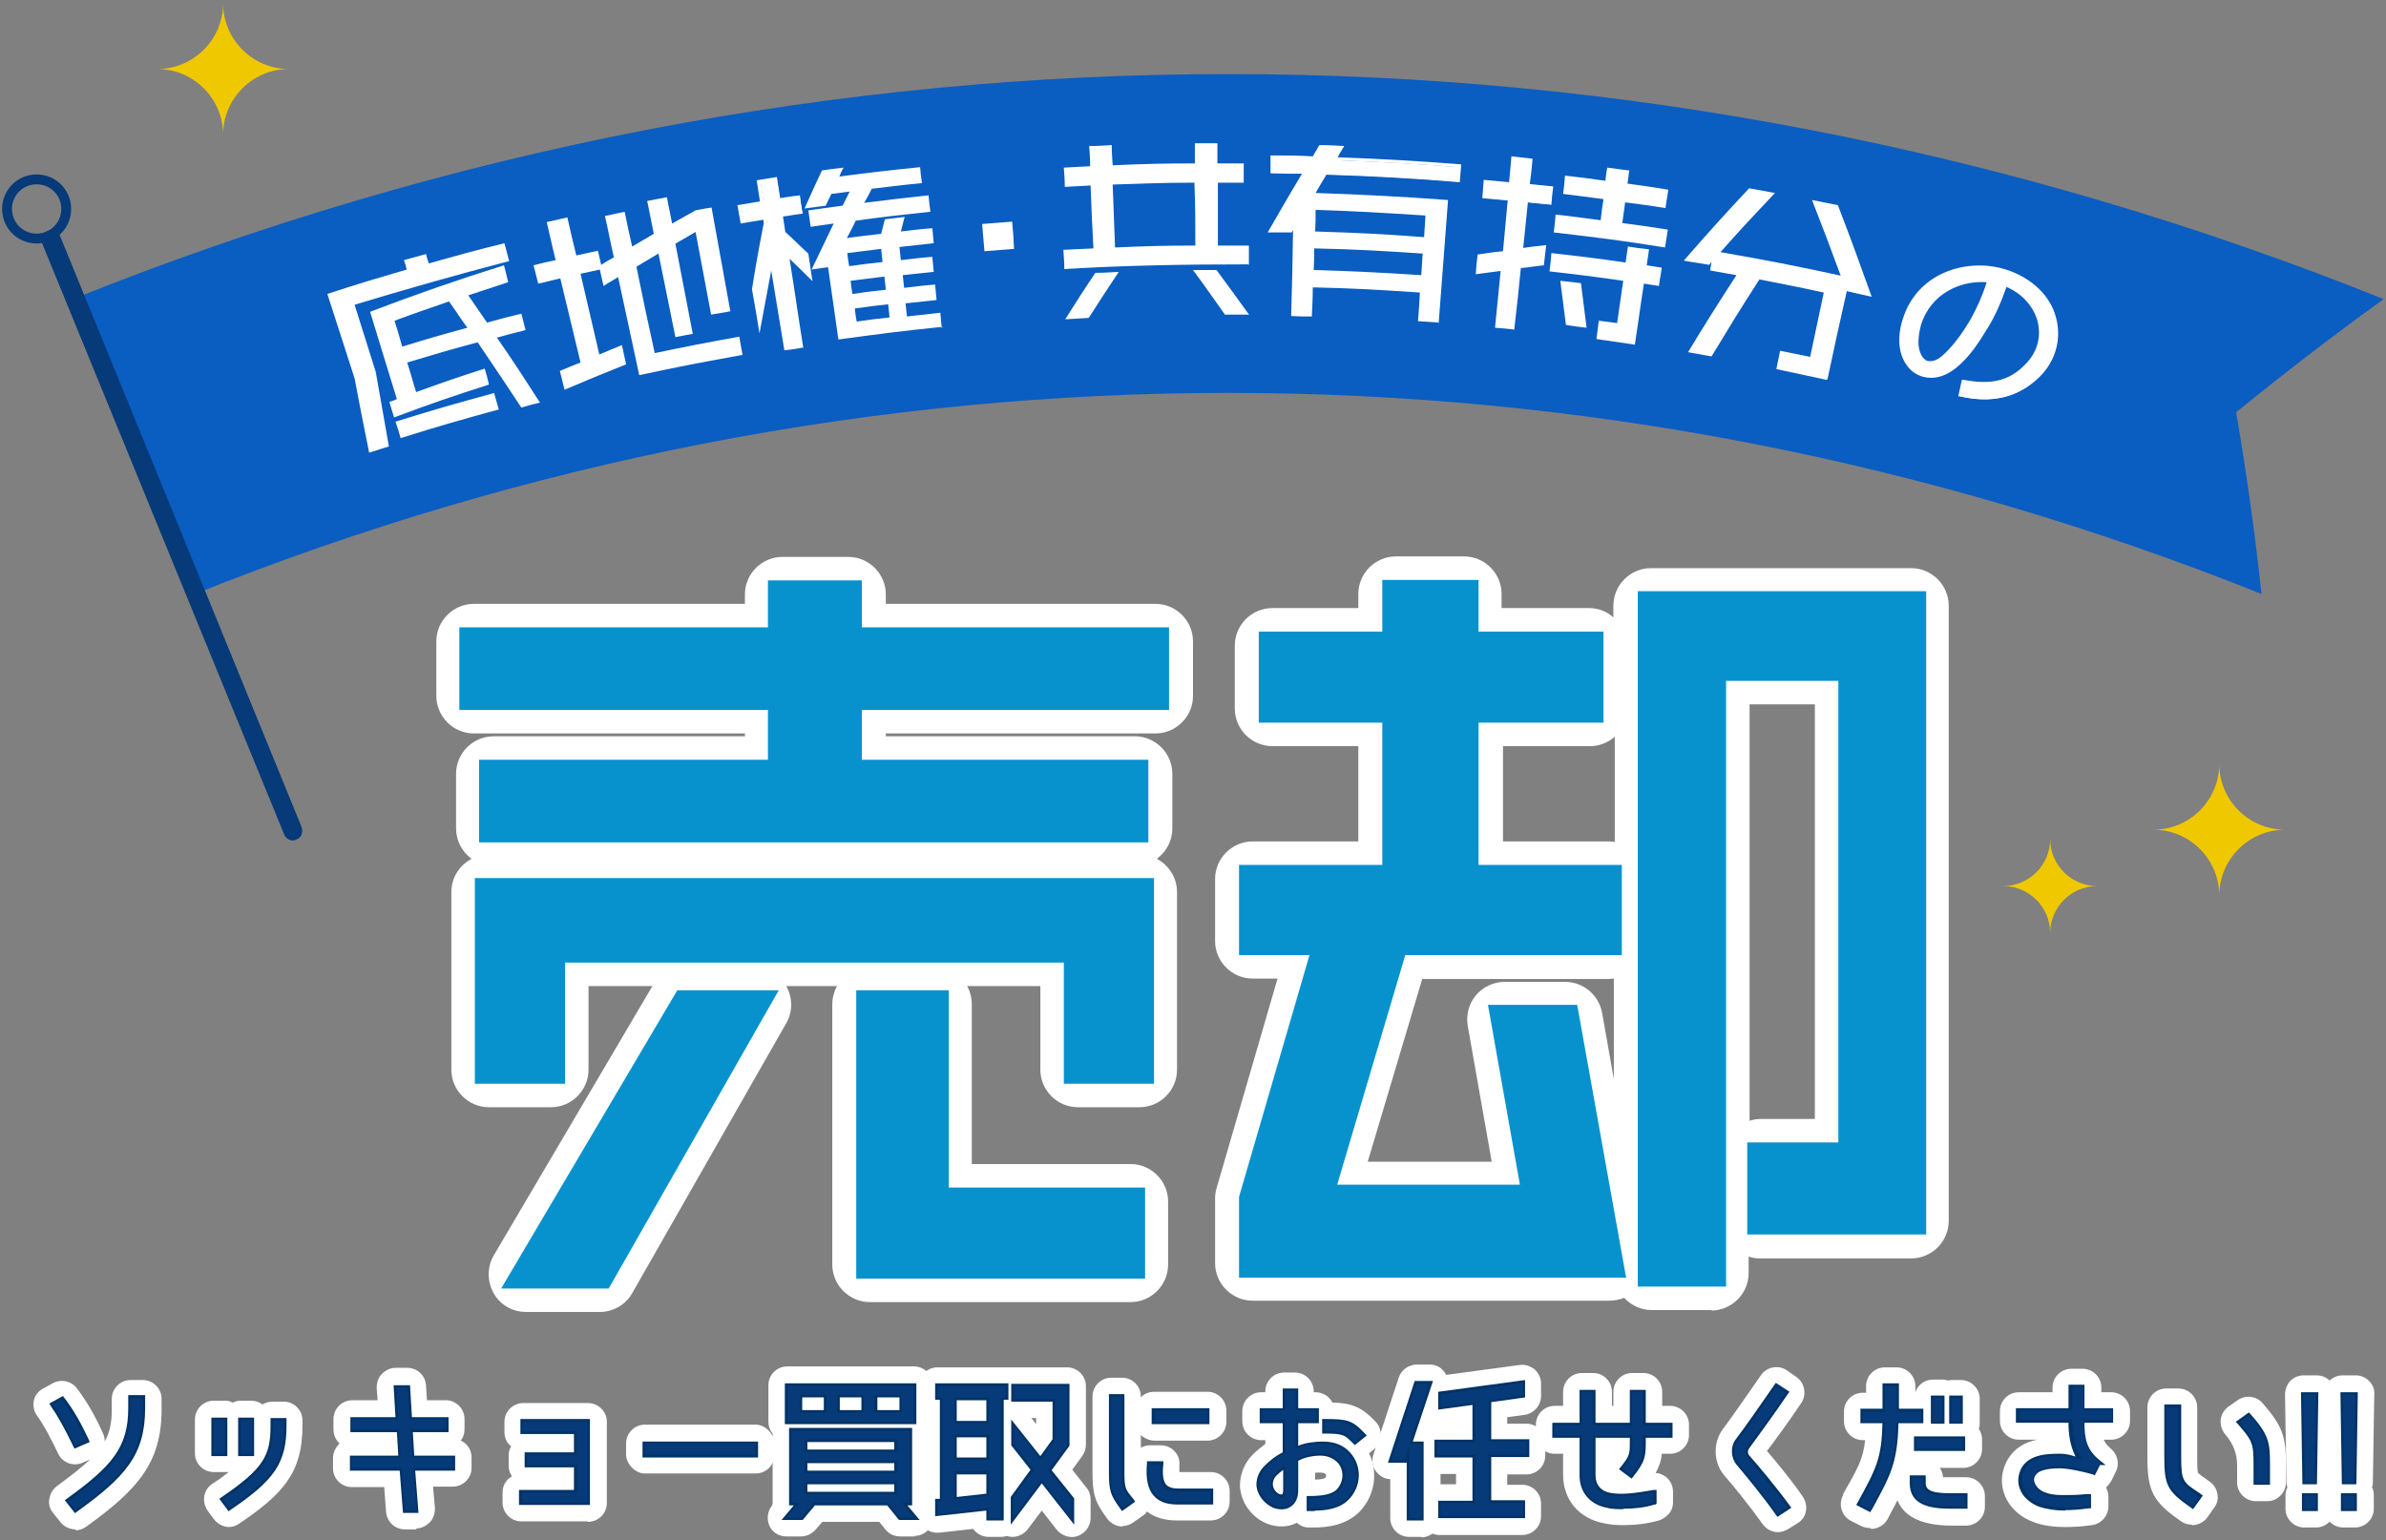 <?xml version="1.0" encoding="UTF-8"?>
<svg id="_メイン" data-name="メイン" xmlns="http://www.w3.org/2000/svg" version="1.1" viewBox="0 0 508 328">
  <rect x="0" y="0" width="508" height="328" fill="#808080" stroke="none"/>
  <!-- Generator: Adobe Illustrator 29.0.0, SVG Export Plug-In . SVG Version: 2.1.0 Build 186)  -->
  <defs>
    <style>
      .st0 {
        fill: #036;
      }

      .st1 {
        fill: #0792ce;
      }

      .st2 {
        fill: #f0c800;
      }

      .st3 {
        fill: #0a5dc1;
      }

      .st4 {
        fill: #fff;
      }

      .st5 {
        fill: none;
        stroke: #063a78;
        stroke-linejoin: round;
        stroke-width: 2.1px;
      }

      .st6 {
        fill: #063a78;
      }
    </style>
  </defs>
  <g>
    <g>
      <g>
        <path class="st4" d="M127.8,279.4h-15.8c-2.9,0-5.5-1.5-6.9-4-1.4-2.5-1.4-5.6,0-8l33.8-57.4h-13.6v17.8c0,4.4-3.6,8-8,8h-13.2c-4.4,0-8-3.6-8-8v-37.8c0-3.1,1.7-5.7,4.3-7.1-2-1.5-3.3-3.8-3.3-6.5v-11.6c0-4.4,3.6-8,8-8h53.5v-.6h-57.7c-4.4,0-8-3.6-8-8v-11.6c0-4.4,3.6-8,8-8h57.7v-2c0-4.4,3.6-8,8-8h14c4.4,0,8,3.6,8,8v2h57.4c4.4,0,8,3.6,8,8v11.6c0,4.4-3.6,8-8,8h-57.4v.6h53c4.4,0,8,3.6,8,8v11.6c0,2.7-1.3,5-3.3,6.5,2.5,1.3,4.3,4,4.3,7.1v37.8c0,4.4-3.6,8-8,8h-13.1c-4.4,0-8-3.6-8-8v-17.8h-15.6c.7,1.2,1,2.5,1,3.9v34h33.8c4.4,0,8,3.6,8,8v13.4c0,4.4-3.6,8-8,8h-55.5c-4.4,0-8-3.6-8-8v-55.4c0-1.4.4-2.8,1-3.9h-10.8c1.4,2.5,1.4,5.5,0,7.9l-32.8,57.5c-1.4,2.5-4.1,4-6.9,4ZM172.1,142.3c.6.6,1.1,1.2,1.5,2,.4-.7.9-1.4,1.5-2-.6-.6-1.1-1.2-1.5-2-.4.7-.9,1.4-1.5,2Z"/>
        <path class="st4" d="M364.5,279h-12.8c-2.3,0-4.4-1-5.9-2.6-1,.4-2.1.6-3.2.6h-75.9c-4.4,0-8-3.6-8-8v-13.7c0-.8.1-1.5.3-2.2l13-44.7h-5.3c-4.4,0-8-3.6-8-8v-13.2c0-4.4,3.6-8,8-8h22.5v-20.3h-18.3c-4.4,0-8-3.6-8-8v-13.4c0-4.4,3.6-8,8-8h18.3v-3c0-4.4,3.6-8,8-8h14.5c4.4,0,8,3.6,8,8v3h18.6c2,0,3.8.7,5.2,2v-2.5c0-4.4,3.6-8,8-8h55.4c4.4,0,8,3.6,8,8v131c0,4.4-3.6,8-8,8h-32.1c-.9,0-1.7-.1-2.5-.4v3.5c0,4.4-3.6,8-8,8ZM332.8,261.1h.3v-.3c-.1.1-.2.2-.3.3ZM274.8,261.1h.3c-.1-.1-.2-.2-.3-.3v.3ZM291.4,247.4h26.2l-5.1-28.9c-.4-2.3.2-4.7,1.7-6.5s3.8-2.9,6.1-2.9h12.9c3.9,0,7.2,2.8,7.9,6.6l2.5,14.1v-21.4c-.4,0-.9.1-1.4.1h-39.4l-11.6,38.9ZM372.5,150v88.7c.8-.3,1.6-.4,2.5-.4h11.4v-88.3h-13.9ZM288.9,195.2c.1.1.2.3.4.4.3.4.5.7.7,1.1.3-.6.7-1.1,1.1-1.6h-2.1ZM303.4,192.5h2.4c-.5-.6-.9-1.2-1.2-1.9-.3.7-.7,1.3-1.2,1.9ZM319.9,179.2h22.5c.5,0,.9,0,1.4.1v-22.4c-1.4,1.2-3.2,2-5.2,2h-18.6v20.3ZM301.7,144.2c1.3.8,2.3,2,2.9,3.4.6-1.4,1.6-2.5,2.9-3.4-1.3-.8-2.3-2-2.9-3.4-.6,1.4-1.6,2.5-2.9,3.4Z"/>
      </g>
      <g>
        <path class="st4" d="M180.6,148.2v16.6h61v11.6H105v-11.6h61.5v-16.6h-65.7v-11.6h65.7v-10h14v10h65.4v11.6h-65.4ZM229.5,227.8v-25.8h-112.2v25.8h-13.2v-37.8h138.6v37.8h-13.1ZM127.8,271.4h-15.8l33.9-57.5h14.7l-32.8,57.5ZM185.3,269.3v-55.4h13.7v42h41.8v13.4h-55.5Z"/>
        <path class="st4" d="M266.8,269.1v-13.7l16-54.9h-16v-13.2h30.5v-36.3h-26.3v-13.4h26.3v-11h14.5v11h26.6v13.4h-26.6v36.3h30.5v13.2h-45.4l-16.3,54.9h46.5l-6.8-38.3h12.9l9.4,52h-75.9ZM375,259.9v-13.6h19.4v-104.3h-29.9v129h-12.8v-142.1h55.4v131h-32.1Z"/>
      </g>
    </g>
    <g>
      <g>
        <path class="st4" d="M16.1,325.7c-1.2,0-2.4-.5-3.2-1.5l-1.6-2c-.7-.9-1-1.9-.8-3,.2-1.1.7-2,1.6-2.7,3-2.2,5.3-4,7.1-5.7l-1.6.7c-2,.9-4.3,0-5.2-1.9-1.8-3.7-3-6-4.5-8.1-.7-.9-.9-2.1-.7-3.2.2-1.1,1-2.1,2-2.6l2-1.1c1.8-1,4-.5,5.2,1.1,2.1,2.8,3.8,5.7,5.5,9.5.3.6.4,1.2.4,1.8,1.1-2,1.5-4.1,1.5-6.8v-2.3c0-2.2,1.8-4,4-4h2.6c2.2,0,4,1.8,4,4v2.3c0,11.4-5.2,17.1-16,24.9-.7.5-1.5.8-2.3.8Z"/>
        <path class="st4" d="M48.8,325.2c-1.2,0-2.4-.6-3.2-1.6l-1.4-1.9c-.6-.9-.9-2-.7-3.1s.8-2,1.7-2.6c1.4-.9,2.5-1.7,3.5-2.5-.3,0-.5,0-.8,0h-2.4c-2.2,0-4-1.8-4-4v-7.2c0-2.2,1.8-4,4-4h2.4c.6,0,1.1.1,1.6.4.5-.2,1.1-.4,1.6-.4h2.4c.9,0,1.7.3,2.4.8.6-.4,1.4-.6,2.1-.6h2.4c2.2,0,4,1.8,4,4v1.1c0,10.1-4.2,14.6-13.5,20.9-.7.5-1.5.7-2.2.7Z"/>
        <path class="st4" d="M88.7,325.7h-2.5c-2.1,0-3.8-1.6-4-3.7l-.4-5.3h-6.9c-2.2,0-4-1.8-4-4v-2.2c0-1.2.6-2.3,1.4-3.1-.8-.7-1.3-1.8-1.3-3v-2.2c0-2.2,1.8-4,4-4h5.4l-.2-2.6c0-1.1.3-2.2,1.1-3,.8-.8,1.8-1.3,2.9-1.3h2.5c2.1,0,3.9,1.6,4,3.8l.2,3.1h4c2.2,0,4,1.8,4,4v2.2c0,.9-.3,1.8-.8,2.4,1.4.6,2.3,2,2.3,3.6v2.2c0,2.2-1.8,4-4,4h-4.2l.4,4.6c0,1.1-.3,2.2-1.1,3-.8.8-1.8,1.3-2.9,1.3Z"/>
        <path class="st4" d="M125,324h-14c-2.2,0-4-1.8-4-4v-2.2c0-1.5.8-2.7,2-3.4-.5-.7-.7-1.5-.7-2.3v-2.2c0-.7.2-1.3.5-1.9-.9-.7-1.4-1.8-1.4-3v-2.2c0-2.2,1.8-4,4-4h13.8c2.2,0,4,1.8,4,4v17.3c0,2.2-1.8,4-4,4Z"/>
        <rect class="st4" x="133.3" y="303.4" width="31.6" height="10.4" rx="4" ry="4"/>
        <path class="st4" d="M194.8,327.2h-3.2c-1.2,0-2.3-.5-3.1-1.5l-1.3-1.6h-12.1l-1.4,1.6c-.8.9-1.9,1.5-3.1,1.5h-3.2c-1.6,0-3-.9-3.6-2.3s-.4-3.1.6-4.3v-.2c.1-.1.1-.2.1-.4v-14.7c-.6-.7-.9-1.6-.9-2.6v-7.7c0-2.2,1.8-4,4-4h27c2.2,0,4,1.8,4,4v7.7c0,.9-.3,1.8-.9,2.5v14.8c0,.1,0,.3,0,.4h0c1,1.3,1.2,3,.6,4.4s-2.1,2.3-3.6,2.3Z"/>
        <path class="st4" d="M215.7,327.3c-.4,0-.8,0-1.3-.2,0,0,0,0,0,0-.4.1-.8.2-1.3.2h-2.6c-1.4,0-2.6-.7-3.3-1.7l-7.2.8c-1.1.1-2.3-.2-3.1-1s-1.3-1.8-1.3-3v-2.7c0-1,.4-1.9,1-2.6v-16.8c-.6-.7-1-1.6-1-2.6v-2.5c0-2.2,1.8-4,4-4h14.6c.3,0,.6,0,.8,0,.3,0,.5,0,.8,0h11.4c2.2,0,4,1.8,4,4v12.5c0,.9-.3,1.7-.8,2.4l-2.1,2.9,3,3.8c.6.7.9,1.6.9,2.5v4c0,1.7-1.1,3.2-2.7,3.8-1.6.6-3.4,0-4.5-1.3l-3.2-4.1-3,4c-.8,1-2,1.6-3.2,1.6ZM219.6,302l1,1.3v-1.3h-1Z"/>
        <path class="st4" d="M239,325.1c-1.2,0-2.4-.6-3.2-1.6-2.7-3.6-3.2-5.3-3.2-10v-16.1c0-2.2,1.8-4,4-4h2.3c2.2,0,4,1.8,4,4v.2c.7-.8,1.7-1.2,2.9-1.2h11.3c2.2,0,4,1.8,4,4v2.4c0,2.2-1.8,4-4,4h-11.3c-1.1,0-2.2-.5-2.9-1.2v2.7c.6-.3,1.2-.5,1.9-.5h2.4c1.1,0,2.2.5,2.9,1.3.8.8,1.1,1.9,1,3,0,.6,0,1.1,0,1.4h6.7c2.2,0,4,1.8,4,4v2.3c0,2.2-1.8,4-4,4h-7.2c-2.6,0-4.7-.6-6.4-1.9-.2.3-.5.7-.9.9l-2,1.4c-.7.5-1.5.8-2.4.8Z"/>
        <path class="st4" d="M280,325.3c-.5,0-1,0-1.4,0-.9,0-1.8-.4-2.5-1-1.9,1-4.2,1-6.3.2-3.3-1.3-5.7-4.6-5.8-8.1,0-2.4.9-4.8,2.7-6.6,0,0,0,0,0,0,.9-.9,1.8-1.6,2.7-2.3v-.8h-.9c-2.2,0-4-1.8-4-4v-2.2c0-2.2,1.8-4,4-4h.9v-.2c0-2.2,1.8-4,4-4h2.3c2.2,0,4,1.8,4,4v.2h.4c1.6,0,2.9.9,3.6,2.2,3.9.1,6.1.8,9.2,4.1.8.8,1.1,1.9,1.1,3s-.6,2.1-1.4,2.8l-1.1.9c1.9,4,1.3,8.8-1.9,12.3-3,3.1-7.1,3.5-9.9,3.5ZM280,313.7v1.4c1.5,0,2.1-.3,2.2-.4.2-.3.2-.7,0-.8,0,0-.3-.3-1.1-.3s-.8,0-1.2.1Z"/>
        <path class="st4" d="M302.7,327.3h-2.7c-2.2,0-4-1.8-4-4v-8.3c-1.2,0-2.3-.7-3-1.6-.8-1-1-2.4-.6-3.6l5.4-16.4c.5-1.6,2.1-2.8,3.8-2.8h2.8c1.3,0,2.5.6,3.2,1.7.1.2.2.3.3.5l15.6-2.1c1.1-.2,2.3.2,3.2.9.9.8,1.4,1.9,1.4,3v2.7c0,2-1.5,3.7-3.4,4l-3.8.5v1.4h4.1c2.2,0,4,1.8,4,4v2.8c0,2.2-1.8,4-4,4h-4.1v2.2h3.2c2.2,0,4,1.8,4,4v2.7c0,2.2-1.8,4-4,4h-17.5c-.6,0-1.1-.1-1.6-.3-.7.5-1.5.8-2.4.8ZM306.7,313.9v2.2s0,0,0,0h3.3v-2.2h-3.4Z"/>
        <path class="st4" d="M345.6,324.8c-1.4,0-2.8-.1-4.1-.4-5.3-1-8.7-5-8.7-10.3v-4.5h-1.8c-2.2,0-4-1.8-4-4v-2.2c0-2.2,1.8-4,4-4h1.8v-3c0-2.2,1.8-4,4-4h2.4c2.2,0,4,1.8,4,4v3h.3v-3c0-2.2,1.8-4,4-4h2.4c2.2,0,4,1.8,4,4v3h1.7c2.2,0,4,1.8,4,4v2.2c0,2.2-1.8,4-4,4h-1.8c-.1,1.4-.5,2.6-1.3,4.1.8,0,1.6.4,2.3.9.9.8,1.4,1.9,1.4,3.1v2.2c0,1.1-.4,2.1-1.2,2.8-.5.5-1.2.9-1.8,1.1-2.5.7-5.1,1-7.6,1Z"/>
        <path class="st4" d="M378.6,326.3c-1.3,0-2.5-.6-3.3-1.7-2.7-3.8-6.5-8.5-8.2-10.4,0,0,0,0,0,0-2.3-2.7-2.4-6.9-.4-9.7,1.6-2.1,4.8-6.7,8.2-11.6,1.2-1.8,3.7-2.3,5.5-1.1l2,1.4c.9.6,1.5,1.5,1.7,2.6.2,1,0,2.1-.6,3-2.5,3.7-5.3,7.6-7.3,10.2,2.4,2.8,5.5,6.6,7.6,9.7.6.9.9,2,.7,3.1-.2,1.1-.8,2-1.8,2.6l-2.1,1.3c-.7.4-1.4.6-2.2.6Z"/>
        <path class="st4" d="M398.1,325.4c-.6,0-1.2-.1-1.8-.4l-2.2-1.1c-1-.5-1.7-1.4-2-2.4-.3-1-.2-2.1.3-3.1v-.2c3.1-5.4,4.3-7.5,4.7-11.5h-.5c-2.2,0-4-1.8-4-4v-2.1c0-2.2,1.8-4,4-4h.7v-1.4c0-2.2,1.8-4,4-4h2.5c2.2,0,4,1.8,4,4v1.3c.5-1.6,2-2.7,3.8-2.7h1.9c.4,0,.8,0,1.1.2.3,0,.6-.1,1-.1h1.9c2.2,0,4,1.8,4,4v5c0,.5,0,.9-.2,1.4.4.6.7,1.4.7,2.2v2.1c0,2.2-1.8,4-4,4h-5c.4.6.6,1.2.7,2,.4,0,1,0,1.7,0h3.2c2.2,0,4,1.8,4,4v2.3c0,2.2-1.8,4-4,4h-3.1c-7.2,0-10.4-2.5-11.5-5.4-.6,1.1-1.2,2.3-1.9,3.6l-.2.4c-.7,1.3-2.1,2.1-3.5,2.1Z"/>
        <path class="st4" d="M439.7,325.2c-2.5,0-4.7-.3-6.6-1-2.9-1-5.2-3.1-6.2-5.6-1-2.4-.9-4.9.3-7.3,1.5-2.9,4-4.2,6.5-4.7h-3.9c-2.2,0-4-1.8-4-4v-2.1c0-2.2,1.8-4,4-4h7.2v-1c0-2.2,1.8-4,4-4h2.4c2.2,0,4,1.8,4,4v1h2.1c2.2,0,4,1.8,4,4v2.1c0,2.2-1.8,4-4,4h-1.6c.3.7.8,1.3,1.5,1.9,1.3,1.1,1.8,2.8,1.3,4.4-.1.3-.3.6-.4.9l-.8,1.6c-.3.5-.7,1-1.1,1.4.3.6.5,1.2.5,1.9v2.1c0,2-1.5,3.7-3.5,4-2.3.3-3.9.4-5.6.4Z"/>
        <path class="st4" d="M466.7,324.7c-.8,0-1.6-.2-2.3-.7-6-4.1-7.2-6.5-7.2-13.5v-10.8c0-2.2,1.8-4,4-4h2.6c2.2,0,4,1.8,4,4v10.8c0,2.3.1,3,.2,3.2.2.2,1.1.9,2,1.5l.4.3c.9.6,1.5,1.5,1.7,2.6.2,1.1,0,2.1-.7,3l-1.4,2c-.8,1.1-2,1.7-3.3,1.7ZM482.9,319.7h-2.6c-2.2,0-4-1.8-4-4v-3.7q0-3.6-2.5-6.5c-.7-.8-1.1-2-1-3.1.1-1.1.7-2.1,1.6-2.8l2-1.4c1.7-1.2,4-.9,5.3.6,4.4,5,5,7.3,5,13.2v3.7c0,2.2-1.8,4-4,4Z"/>
        <path class="st4" d="M493,325.3h-2.4c-2.2,0-4-1.8-4-4v-2.8c0-.6.1-1.2.4-1.7-.1-.4-.2-.8-.2-1.2l-.3-18.6c0-1.1.4-2.1,1.1-2.9.8-.8,1.8-1.2,2.9-1.2h2.7c1.1,0,2.1.4,2.9,1.2.8.8,1.2,1.8,1.1,2.9l-.3,18.6c0,.4,0,.8-.2,1.1.3.5.4,1.1.4,1.8v2.8c0,2.2-1.8,4-4,4Z"/>
        <path class="st4" d="M501.3,325.3h-2.4c-2.2,0-4-1.8-4-4v-2.8c0-.6.1-1.2.4-1.7-.1-.4-.2-.8-.2-1.2l-.3-18.6c0-1.1.4-2.1,1.1-2.9.8-.8,1.8-1.2,2.9-1.2h2.7c1.1,0,2.1.4,2.9,1.2.8.8,1.2,1.8,1.1,2.9l-.3,18.6c0,.4,0,.8-.2,1.1.3.5.4,1.1.4,1.8v2.8c0,2.2-1.8,4-4,4Z"/>
      </g>
      <g>
        <path class="st4" d="M11.2,299.1l2-1.1c2,2.8,3.6,5.4,5.1,8.8l-2.3,1c-1.8-3.7-3.1-6.3-4.8-8.7ZM16.1,321.7l-1.6-2c9.5-6.9,13.3-11.1,13.3-19.7v-2.3h2.6v2.3c0,9.8-4.4,14.5-14.4,21.7Z"/>
        <path class="st4" d="M45.5,302.4h2.4v7.2h-2.4v-7.2ZM58.1,303.6v-1.1h2.4v1.1c0,7.7-2.3,11.2-11.7,17.6l-1.4-1.9c9-6,10.7-9,10.7-15.7ZM51.2,302.4h2.4v7.2h-2.4v-7.2Z"/>
        <path class="st4" d="M87.4,304.4l.4,6h8.7v2.2h-8.5l.7,9h-2.5l-.7-9h-10.6v-2.2h10.4l-.4-6h-9.9v-2.2h9.7l-.4-6.8h2.5l.4,6.8h7.8v2.2h-7.6Z"/>
        <path class="st4" d="M112.2,312v-2.2h10.5v-4.9h-11.4v-2.2h13.8v17.3h-14v-2.2h11.7v-5.8h-10.5Z"/>
        <path class="st4" d="M137.3,307.4h23.6v2.4h-23.6v-2.4Z"/>
        <path class="st4" d="M191.6,323.2l-2.5-3.1h-15.8l-2.6,3.1h-3.2l2.6-3.1h-1.6v-15.5h25.2v15.5h-1.6l2.6,3.1h-3.2ZM167.6,302.8v-7.7h27v7.7h-27ZM175.9,297.1h-5.6v3.7h5.6v-3.7ZM190.9,306.6h-19.5v2.6h19.5v-2.6ZM190.9,311.1h-19.5v2.6h19.5v-2.6ZM190.9,315.6h-19.5v2.6h19.5v-2.6ZM183.9,297.1h-5.6v3.7h5.6v-3.7ZM191.9,297.1h-5.7v3.7h5.7v-3.7Z"/>
        <path class="st4" d="M213.1,297.7v25.6h-2.6v-2.1l-10.9,1.2v-2.7h1v-22h-1v-2.5h14.6v2.5h-1ZM210.5,297.7h-7.3v5.4h7.3v-5.4ZM210.5,305.6h-7.3v5.3h7.3v-5.3ZM210.5,313.4h-7.3v5.9l7.3-.8v-5.1ZM221.8,315.1l-6.1,8.2v-4.3l4.4-6-4.2-5.4v-3.9l5.7,7.2,3-4.3v-8.6h-8.8v-2.8h11.4v12.5l-4,5.4,4.9,6.2v4l-6.4-8.2Z"/>
        <path class="st4" d="M241,319.7l-2,1.4c-2.1-2.8-2.4-3.7-2.4-7.6v-16.1h2.3v16.1c0,3.8.3,4,2.1,6.2ZM250.8,317.6h7v2.3h-7.2c-4.9,0-6.3-3.1-5.9-8.1h2.4c-.4,4.1.3,5.8,3.6,5.8ZM245.8,300.4h11.3v2.4h-11.3v-2.4Z"/>
        <path class="st4" d="M281.7,307.5c2.4,0,4.2.7,5.5,2.2,2.3,2.6,2.2,6.7-.3,9.3-2.2,2.4-6.1,2.3-8.2,2.2v-2.1c2.9,0,5.2-.4,6.4-1.7,1.6-1.8,1.7-4.4.3-6.1-1-1.2-2.4-1.8-4.2-1.8s-3.9.5-5.2,1.3v6.5c0,1.4-.4,2.5-1.3,3.1-.9.7-2.3.6-3.3.2-1.7-.6-3.2-2.4-3.3-4.5,0-1.3.5-2.7,1.5-3.7,1.2-1.1,2.4-2.1,4-2.9v-7h-4.9v-2.2h4.9v-4.2h2.3v4.2h4.4v2.2h-4.4v6.1c1.3-.9,4.1-1.2,5.7-1.2ZM270.6,315.3c-.4,1.5.4,2.9,1.6,3.4s1.4,0,1.4-1.2v-5.3c-1.3.9-2.6,1.8-3,3.1ZM282,304.8v-2.1c4.7,0,5.7.3,8.2,2.9l-1.8,1.5c-1.8-1.9-2-2.3-6.4-2.3Z"/>
        <path class="st4" d="M300.2,307.5h2.5v15.8h-2.7v-15.3l-1,3h-2.8l5.4-16.4h2.8l-4.3,12.9ZM317,309.9v10.2h7.2v2.7h-17.5v-2.7h7.3v-10.2h-8.1v-2.8h8.1v-8.4l-7.3,1v-2.8l17.5-2.4v2.7l-7.2,1v8.8h8.1v2.8h-8.1Z"/>
        <path class="st4" d="M347.3,314.2l-1.9-1.4c2.4-3,2.1-3,2.1-7.1h-8.3v8.5c0,2.1,1.2,3.8,3.4,4.2,2.7.5,5.6.1,9.5-.6v2.2h0c-3.5,1-7.1,1.1-10,.6-3.3-.6-5.4-3-5.4-6.4v-8.5h-5.8v-2.2h5.8v-7h2.4v7h8.3v-7h2.4v7h5.7v2.2h-5.7c0,4.2.2,5-2.6,8.5Z"/>
        <path class="st4" d="M370.1,311.6c-1.1-1.3-1.2-3.4-.2-4.7,1.8-2.4,5.2-7.2,8.3-11.7l2,1.4c-3,4.5-6.5,9.3-8.4,11.7-.4.5-.3,1.3,0,1.8,2.2,2.5,6.1,7.2,8.7,10.9l-2.1,1.3c-2.6-3.6-6.4-8.3-8.4-10.7Z"/>
        <path class="st4" d="M398.1,321.4l-2.2-1.1c4.1-7.4,5.2-9.5,5.4-17.6h-4.7v-2.1h4.7v-5.4h2.5v5.4h5.2v2.1h-5.2c-.1,8.8-1.6,11.3-5.7,18.8ZM407.1,315.9v-1.2h2.4v1.2c0,2.4,2.9,2.6,5.7,2.6h3.2v2.3h-3.1c-4.3,0-8.2-.7-8.2-4.9ZM417.9,306.4v2.1h-9.9v-2.1h9.9ZM413.5,302.7h-1.9v-5h1.9v5ZM417.4,302.7h-1.9v-5h1.9v5Z"/>
        <path class="st4" d="M446.9,311.6h0l-1,2h0c-.5-.2-4.9-1.3-7.1-1.4-1.9,0-4.9.2-5.7,1.9-.3.6-.4,1.2-.1,1.9.7,2,2.8,2.9,6.4,2.9,2,0,3.3,0,5.6-.3v2.1c-2.1.3-3.6.4-5.1.4s-3.8-.3-5.3-.8c-1.8-.6-3.2-2-3.8-3.4-.5-1.3-.4-2.7.2-4,1.5-3,6-2.9,8.1-2.9,1.1,0,2.6.4,4.2.9-1.9-2.8-2.1-6.1-2.1-8.5h-11.2v-2.1h11.2v-5h2.4v5h6.1v2.1h-6.1c0,3.6.3,6.4,3.6,9Z"/>
        <path class="st4" d="M461.2,310.5v-10.8h2.6v10.8c0,5.4.6,5.7,4.4,8.2l-1.4,2c-4.8-3.3-5.5-4.4-5.5-10.2ZM476.9,302.8l2-1.4c3.8,4.4,4,5.8,4,10.6v3.7h-2.6v-3.7c0-4.8-.2-5.4-3.5-9.1Z"/>
        <path class="st4" d="M490.7,315.6l-.3-18.6h2.7l-.3,18.6h-2ZM493,321.3h-2.4v-2.8h2.4v2.8Z"/>
        <path class="st4" d="M499.1,315.6l-.3-18.6h2.7l-.3,18.6h-2ZM501.3,321.3h-2.4v-2.8h2.4v2.8Z"/>
      </g>
    </g>
  </g>
  <g>
    <g>
      <g>
        <path class="st1" d="M129.5,274.4h-22.8l37.5-63.5h21.6l-36.2,63.5ZM117.2,268.4h8.8l29.4-51.5h-7.8l-30.4,51.5ZM243.8,272.3h-61.5v-61.4h19.7v42h41.8v19.4ZM188.3,266.3h49.5v-7.4h-41.8v-42h-7.7v49.4ZM245.6,230.8h-19.1v-25.8h-106.2v25.8h-19.2v-43.8h144.6v43.8ZM232.5,224.8h7.1v-31.8H107.1v31.8h7.2v-25.8h118.2v25.8ZM244.6,179.4H102v-17.6h61.5v-10.6h-65.7v-17.6h65.7v-10h20v10h65.4v17.6h-65.4v10.6h61v17.6ZM108,173.4h130.6v-5.6h-61v-22.6h65.4v-5.6h-65.4v-10h-8v10h-65.7v5.6h65.7v22.6h-61.5v5.6Z"/>
        <path class="st1" d="M367.5,274h-18.8V125.9h61.4v137h-38.1v-19.6h19.4v-98.3h-23.9v129ZM354.8,268h6.8v-129h35.9v110.3h-19.4v7.6h26.1v-125h-49.4v136.1ZM346.3,272.1h-82.5v-17.2l15-51.5h-15v-19.2h30.5v-30.3h-26.3v-19.4h26.3v-11h20.5v11h26.6v19.4h-26.6v30.3h30.5v19.2h-46.1l-14.5,48.9h38.9l-6.8-38.3h19l10.4,58ZM269.8,266.1h69.3l-8.3-46h-6.8l6.8,38.3h-54.1l18.1-60.9h44.6v-7.2h-30.5v-42.3h26.6v-7.4h-26.6v-11h-8.5v11h-26.3v7.4h26.3v42.3h-30.5v7.2h17l-17,58.3v10.3Z"/>
      </g>
      <g>
        <path class="st1" d="M180.6,148.2v16.6h61v11.6H105v-11.6h61.5v-16.6h-65.7v-11.6h65.7v-10h14v10h65.4v11.6h-65.4ZM229.5,227.8v-25.8h-112.2v25.8h-13.2v-37.8h138.6v37.8h-13.1ZM127.8,271.4h-15.8l33.9-57.5h14.7l-32.8,57.5ZM185.3,269.3v-55.4h13.7v42h41.8v13.4h-55.5Z"/>
        <path class="st1" d="M266.8,269.1v-13.7l16-54.9h-16v-13.2h30.5v-36.3h-26.3v-13.4h26.3v-11h14.5v11h26.6v13.4h-26.6v36.3h30.5v13.2h-45.4l-16.3,54.9h46.5l-6.8-38.3h12.9l9.4,52h-75.9ZM375,259.9v-13.6h19.4v-104.3h-29.9v129h-12.8v-142.1h55.4v131h-32.1Z"/>
      </g>
    </g>
    <g>
      <g>
        <path class="st0" d="M16,322.3l-2.2-2.8.4-.3c9.7-7,13.1-11,13.1-19.3v-2.8h3.6v2.8c0,10-4.3,14.7-14.6,22.1l-.4.3ZM15.2,319.7l1,1.2c9.7-7,13.8-11.6,13.8-21v-1.8h-1.6v1.8c0,8.7-3.9,13-13.1,19.8ZM15.8,308.4l-.2-.4c-1.9-3.9-3.2-6.3-4.8-8.6l-.3-.5,2.9-1.6.3.4c2,2.6,3.5,5.3,5.2,8.9l.2.5-3.2,1.4ZM11.9,299.2c1.5,2.1,2.7,4.4,4.3,7.9l1.4-.6c-1.5-3.1-2.9-5.5-4.6-7.9l-1.1.6Z"/>
        <path class="st0" d="M48.7,321.9l-2-2.7.4-.3c9.1-6.2,10.5-8.9,10.5-15.3v-1.6h3.4v1.6c0,7.9-2.5,11.6-12,18l-.4.3ZM48.1,319.4l.8,1.1c8.9-6.1,11.1-9.5,11.1-16.9v-.6h-1.4v.6c0,7-2,10-10.5,15.8ZM54.1,310.1h-3.4v-8.2h3.4v8.2ZM51.7,309.1h1.4v-6.2h-1.4v6.2ZM48.4,310.1h-3.4v-8.2h3.4v8.2ZM46,309.1h1.4v-6.2h-1.4v6.2Z"/>
        <path class="st0" d="M89.3,322.2h-3.5l-.7-9h-10.6v-3.2h10.3l-.3-5h-9.9v-3.2h9.6l-.4-6.8h3.5l.4,6.8h7.8v3.2h-7.6l.3,5h8.7v3.2h-8.5l.7,9ZM86.7,321.2h1.5l-.7-9h8.6v-1.2h-8.7l-.4-7h7.6v-1.2h-7.8l-.4-6.8h-1.5l.4,6.8h-9.7v1.2h9.8l.4,7h-10.4v1.2h10.5l.7,9Z"/>
        <path class="st0" d="M125.5,320.5h-15v-3.2h11.7v-4.8h-10.5v-3.2h10.5v-3.9h-11.4v-3.2h14.8v18.3ZM111.4,319.5h13v-16.3h-12.8v1.2h11.4v5.9h-10.5v1.2h10.5v6.8h-11.7v1.2Z"/>
        <path class="st0" d="M161.4,310.4h-24.6v-3.4h24.6v3.4ZM137.8,309.4h22.6v-1.4h-22.6v1.4Z"/>
        <path class="st0" d="M195.9,323.7h-4.5l-2.5-3.1h-15.4l-2.6,3.1h-4.5l2.6-3.1h-1v-16.5h26.2v16.5h-1l2.6,3.1ZM191.8,322.7h1.9l-2.6-3.1h2.2v-14.5h-24.2v14.5h2.1l-2.6,3.1h1.9l2.6-3.1h16.3l2.5,3.1ZM191.4,318.7h-20.5v-3.6h20.5v3.6ZM171.9,317.7h18.5v-1.6h-18.5v1.6ZM191.4,314.2h-20.5v-3.6h20.5v3.6ZM171.9,313.2h18.5v-1.6h-18.5v1.6ZM191.4,309.7h-20.5v-3.6h20.5v3.6ZM171.9,308.7h18.5v-1.6h-18.5v1.6ZM195.1,303.3h-28v-8.7h28v8.7ZM168.1,302.3h26v-6.7h-26v6.7ZM192.4,301.3h-6.7v-4.7h6.7v4.7ZM186.8,300.3h4.7v-2.7h-4.7v2.7ZM184.4,301.3h-6.6v-4.7h6.6v4.7ZM178.8,300.3h4.6v-2.7h-4.6v2.7ZM176.4,301.3h-6.6v-4.7h6.6v4.7ZM170.8,300.3h4.6v-2.7h-4.6v2.7Z"/>
        <path class="st0" d="M215.2,324.8v-6l4.2-5.8-4.1-5.2v-5.5l6.2,7.8,2.6-3.6v-8h-8.8v-3.8h12.4v13.2l-3.8,5.2,4.8,6v5.6l-6.9-8.8-6.6,8.8ZM221.8,314.3l5.9,7.5v-2.4l-5.1-6.3,4.1-5.6v-11.8h-10.4v1.8h8.8v9.3l-3.5,4.9-5.2-6.6v2.3l4.3,5.5-4.5,6.2v2.6l5.6-7.5ZM213.6,323.8h-3.6v-2.1l-10.9,1.2v-3.7h1v-21.1h-1v-3.5h15.6v3.5h-1v25.6ZM211,322.8h1.6v-25.6h1v-1.5h-13.6v1.5h1v22.9h-1v1.7l10.9-1.2v2.2ZM202.7,319.9v-7h8.3v6l-8.3.9ZM203.7,313.9v4.9l6.3-.7v-4.1h-6.3ZM211,311.4h-8.3v-6.3h8.3v6.3ZM203.7,310.4h6.3v-4.3h-6.3v4.3ZM211,303.6h-8.3v-6.4h8.3v6.4ZM203.7,302.6h6.3v-4.4h-6.3v4.4Z"/>
        <path class="st0" d="M238.9,321.8l-.3-.4c-2.2-3-2.5-3.9-2.5-7.9v-16.6h3.3v16.6c0,3.4.2,3.7,1.8,5.6l.5.7-2.8,2ZM237.1,297.9v15.6c0,3.7.3,4.6,2,6.9l1.1-.8c-1.6-2-1.9-2.5-1.9-6.1v-15.6h-1.3ZM258.3,320.4h-7.7c-2.2,0-3.8-.6-4.9-1.8-1.3-1.4-1.8-3.7-1.5-6.9v-.5h3.5v.5c-.3,2.4,0,3.8.6,4.5.5.5,1.3.8,2.5.8h7.5v3.3ZM245.2,312.3c-.2,2.7.2,4.5,1.2,5.6.9,1,2.2,1.4,4.1,1.4h6.7v-1.3h-6.5c-1.5,0-2.5-.3-3.2-1.1-.8-.9-1.1-2.3-.9-4.7h-1.4ZM257.5,303.3h-12.3v-3.4h12.3v3.4ZM246.2,302.3h10.3v-1.4h-10.3v1.4Z"/>
        <path class="st0" d="M280,321.8c-.5,0-.9,0-1.3,0h-.5v-3.2h.5c3,0,5-.4,6-1.5,1.4-1.6,1.5-3.9.2-5.5-.9-1-2.2-1.6-3.8-1.6s-3.5.4-4.7,1.1v6.2c0,1.6-.5,2.8-1.5,3.5-1.2.9-2.8.7-3.8.3-1.7-.7-3.5-2.6-3.6-4.9,0-1.5.6-2.9,1.7-4,1.3-1.3,2.5-2.2,3.9-2.9v-6.2h-4.9v-3.2h4.9v-4.2h3.3v4.2h4.4v3.2h-4.4v4.8c1.6-.7,3.9-.9,5.2-.9,2.6,0,4.5.8,5.9,2.4,2.5,2.8,2.4,7.1-.3,9.9-2,2.1-5.1,2.4-7.3,2.4ZM279.2,320.7c2.1,0,5.4,0,7.3-2.1,2.2-2.4,2.3-6.2.2-8.6-1.2-1.4-2.9-2.1-5.2-2.1s-4.2.4-5.4,1.2l-.8.5v-7.5h4.4v-1.2h-4.4v-4.2h-1.3v4.2h-4.9v1.2h4.9v7.8h-.3c-1.4.9-2.6,1.7-3.9,3-.9.9-1.4,2.1-1.4,3.3,0,1.9,1.5,3.5,2.9,4,.8.3,2,.4,2.8-.2.7-.5,1.1-1.5,1.1-2.7v-6.8h.2c1.4-1,3.9-1.6,5.5-1.6s3.5.7,4.6,1.9c1.6,1.9,1.5,4.8-.3,6.8-1.1,1.2-3.2,1.8-6.2,1.8h0v1.2ZM272.8,319.3c-.2,0-.5,0-.8-.2-1.3-.5-2.4-2.1-1.9-4h0c.4-1.5,1.8-2.5,3.2-3.4l.8-.5v6.2c0,.6,0,1.3-.6,1.6-.2.1-.4.2-.7.2ZM273.1,313.1c-.9.7-1.8,1.4-2,2.3h0c-.4,1.2.4,2.4,1.3,2.8.4.1.6.1.6,0,0,0,.2-.1.2-.8v-4.4ZM270.6,315.3h0,0ZM288.4,307.7l-.5-.5c-1.6-1.6-1.9-1.9-5.9-1.9h-.5v-3.1h.5c4.8,0,5.9.2,8.6,3.1l.4.4-2.6,2.1ZM282.5,304.3c3.7,0,4.3.4,6,2.1l1-.9c-2-2-2.9-2.3-7-2.4v1.1Z"/>
        <path class="st0" d="M303.2,323.8h-3.7v-12.7.4h-4l5.7-17.4h3.9l-4.3,12.9h2.3v16.8ZM300.5,322.8h1.7v-14.8h-1.7v14.8ZM296.9,310.5h1.7l1.9-5.6h0s3.3-9.9,3.3-9.9h-1.8l-5.1,15.4ZM324.7,323.3h-18.5v-3.7h7.3v-9.2h-8.1v-3.8h8.1v-7.4l-7.3,1v-3.8l18.5-2.5v3.7l-7.2,1v7.9h8.1v3.8h-8.1v9.2h7.2v3.7ZM307.2,322.3h16.5v-1.7h-7.2v-11.2h8.1v-1.8h-8.1v-9.8l7.2-1v-1.7l-16.5,2.3v1.7l7.3-1v9.5h-8.1v1.8h8.1v11.2h-7.3v1.7Z"/>
        <path class="st0" d="M345.6,321.4c-1.2,0-2.4,0-3.5-.3-3.6-.7-5.8-3.3-5.8-6.9v-8h-5.8v-3.2h5.8v-7h3.4v7h7.3v-7h3.4v7h5.7v3.2h-5.7v.4c0,3.5,0,4.5-2.7,7.9l-.3.4-2.7-2,.3-.4c2-2.5,2-2.7,2-5.6,0-.2,0-.4,0-.7h-7.3v8c0,2,1.1,3.3,3,3.7,2.5.5,5.4.1,9.4-.6h.6c0-.1,0,2.9,0,2.9l-.2.2h-.2c-2.2.7-4.5.9-6.6.9ZM331.5,305.2h5.8v9c0,3.1,1.9,5.3,5,5.9,2.8.5,6.2.3,9.4-.5v-1.2c-3.8.7-6.6.9-9.1.5-2.3-.4-3.8-2.2-3.8-4.7v-9h9.3v1.7c0,2.8,0,3.4-1.9,5.8l1.1.8c2.2-2.8,2.2-3.7,2.2-6.9v-1.4s5.7,0,5.7,0v-1.2h-5.7v-7h-1.4v7h-9.3v-7h-1.4v7h-5.8v1.2Z"/>
        <path class="st0" d="M378.4,323l-.3-.4c-2.7-3.9-6.7-8.7-8.4-10.7h0c-1.2-1.5-1.3-3.8-.2-5.3,2-2.6,5.6-7.8,8.3-11.7l.3-.4,2.9,1.9-.3.4c-3,4.4-6.5,9.2-8.4,11.8-.2.3-.2.9,0,1.2,2.3,2.6,6.2,7.3,8.8,10.9l.3.4-2.9,1.9ZM370.5,311.3c1.7,2,5.5,6.6,8.2,10.4l1.2-.8c-2.5-3.5-6.2-7.9-8.4-10.4-.5-.7-.6-1.8,0-2.4,1.9-2.5,5.2-7.1,8.1-11.3l-1.2-.8c-2.7,3.9-6.1,8.8-8,11.4-.8,1.1-.8,3,.2,4.1h0Z"/>
        <path class="st0" d="M398.3,322.1l-3.1-1.6.4-.7c3.9-7.1,5-9.2,5.2-16.7h-4.7v-3.1h4.7v-5.4h3.5v5.4h5.2v3.1h-5.3c-.2,8.4-1.7,11.1-5.5,18.1l-.5.8ZM396.6,320.1l1.3.7c3.9-7.2,5.2-9.6,5.4-18.1v-.5h5.2v-1.1h-5.2v-5.4h-1.5v5.4h-4.7v1.1h4.7v.5c-.1,8.1-1.3,10.3-5.2,17.4ZM418.9,321.3h-3.6c-4,0-8.7-.6-8.7-5.4v-1.7h3.4v1.7c0,1.7,1.9,2.1,5.2,2.1h3.7v3.3ZM407.6,315.2v.7c0,3.1,2.2,4.4,7.7,4.4h2.6v-1.3h-2.7c-2.3,0-6.2,0-6.2-3.1v-.7h-1.4ZM418.4,309h-10.9v-3.1h10.9v3.1ZM408.5,308h8.9v-1.1h-8.9v1.1ZM417.9,303.2h-2.9v-6h2.9v6ZM416,302.2h.9v-4h-.9v4ZM414,303.2h-2.9v-6h2.9v6ZM412.1,302.2h.9v-4h-.9v4Z"/>
        <path class="st0" d="M439.7,321.7c-2.1,0-3.9-.3-5.5-.8-1.9-.7-3.5-2.1-4.1-3.7-.6-1.4-.5-2.9.2-4.4,1.7-3.3,6.2-3.2,8.4-3.2h.1c.8,0,1.9.2,3.1.6-1.2-2.4-1.5-4.9-1.5-7.2h-11.2v-3.1h11.2v-5h3.4v5h6.1v3.1h-6.1c0,3.3.4,5.8,3.4,8.1l1.1.9h-1.2l-1.1,2.2-.4-.2c-1.7-.5-5.2-1.3-7-1.3-1,0-4.5,0-5.3,1.6-.3.5-.3,1-.1,1.5.7,1.7,2.6,2.6,5.9,2.6,1.8,0,3,0,5-.2h1.1c0,0,0,3,0,3h-.4c-2.1.3-3.6.4-5.1.4ZM437.8,310.7c-2.2,0-5.4.2-6.6,2.6-.6,1.2-.6,2.4-.2,3.6.6,1.3,1.9,2.5,3.5,3.1,1.5.5,3.1.7,5.1.7s2.7,0,4.6-.3v-1.2h0c-1.9.2-3.2.3-5.1.2-3.8,0-6-1.1-6.8-3.3-.3-.7-.2-1.5.1-2.3,1-2,4.3-2.2,6.2-2.2,2,0,5.7,1,6.9,1.3l.7-1.3c-3.1-2.6-3.4-5.6-3.4-9.1v-.5s6.1,0,6.1,0v-1.1h-6.1v-5h-1.4v5h-11.2v1.1h11.2v.5c0,2.6.3,5.6,2,8.2l.8,1.2-1.4-.5c-1.6-.5-3.1-.9-4.1-.9h-.1c-.3,0-.5,0-.8,0Z"/>
        <path class="st0" d="M466.9,321.4l-.4-.3c-5-3.5-5.7-4.7-5.7-10.7v-11.3h3.6v11.3c0,5,.4,5.3,3.8,7.5l.8.6-2,2.8ZM461.7,300.1v10.3c0,5.4.5,6.5,4.9,9.5l.9-1.2c-3.6-2.4-4.2-3-4.2-8.3v-10.3h-1.6ZM483.4,316.2h-3.6v-4.2c0-4.7-.2-5.1-3.4-8.8l-.4-.4,2.8-2,.3.3c4,4.5,4.2,6.1,4.2,10.9v4.2ZM480.9,315.2h1.6v-3.2c0-4.5-.1-5.9-3.6-9.9l-1.2.9c3,3.4,3.2,4.3,3.2,9v3.2Z"/>
        <path class="st0" d="M493.5,321.8h-3.4v-3.8h3.4v3.8ZM491,320.8h1.4v-1.8h-1.4v1.8ZM493.2,316.1h-3l-.3-19.6h3.7l-.3,19.6ZM491.2,315.1h1l.3-17.6h-1.6l.3,17.6Z"/>
        <path class="st0" d="M501.8,321.8h-3.4v-3.8h3.4v3.8ZM499.4,320.8h1.4v-1.8h-1.4v1.8ZM501.6,316.1h-3l-.3-19.6h3.7l-.3,19.6ZM499.6,315.1h1l.3-17.6h-1.6l.3,17.6Z"/>
      </g>
      <g>
        <path class="st6" d="M11.2,299.1l2-1.1c2,2.8,3.6,5.4,5.1,8.8l-2.3,1c-1.8-3.7-3.1-6.3-4.8-8.7ZM16.1,321.7l-1.6-2c9.5-6.9,13.3-11.1,13.3-19.7v-2.3h2.6v2.3c0,9.8-4.4,14.5-14.4,21.7Z"/>
        <path class="st6" d="M45.5,302.4h2.4v7.2h-2.4v-7.2ZM58.1,303.6v-1.1h2.4v1.1c0,7.7-2.3,11.2-11.7,17.6l-1.4-1.9c9-6,10.7-9,10.7-15.7ZM51.2,302.4h2.4v7.2h-2.4v-7.2Z"/>
        <path class="st6" d="M87.4,304.4l.4,6h8.7v2.2h-8.5l.7,9h-2.5l-.7-9h-10.6v-2.2h10.4l-.4-6h-9.9v-2.2h9.7l-.4-6.8h2.5l.4,6.8h7.8v2.2h-7.6Z"/>
        <path class="st6" d="M112.2,312v-2.2h10.5v-4.9h-11.4v-2.2h13.8v17.3h-14v-2.2h11.7v-5.8h-10.5Z"/>
        <path class="st6" d="M137.3,307.4h23.6v2.4h-23.6v-2.4Z"/>
        <path class="st6" d="M191.6,323.2l-2.5-3.1h-15.8l-2.6,3.1h-3.2l2.6-3.1h-1.6v-15.5h25.2v15.5h-1.6l2.6,3.1h-3.2ZM167.6,302.8v-7.7h27v7.7h-27ZM175.9,297.1h-5.6v3.7h5.6v-3.7ZM190.9,306.6h-19.5v2.6h19.5v-2.6ZM190.9,311.1h-19.5v2.6h19.5v-2.6ZM190.9,315.6h-19.5v2.6h19.5v-2.6ZM183.9,297.1h-5.6v3.7h5.6v-3.7ZM191.9,297.1h-5.7v3.7h5.7v-3.7Z"/>
        <path class="st6" d="M213.1,297.7v25.6h-2.6v-2.1l-10.9,1.2v-2.7h1v-22h-1v-2.5h14.6v2.5h-1ZM210.5,297.7h-7.3v5.4h7.3v-5.4ZM210.5,305.6h-7.3v5.3h7.3v-5.3ZM210.5,313.4h-7.3v5.9l7.3-.8v-5.1ZM221.8,315.1l-6.1,8.2v-4.3l4.4-6-4.2-5.4v-3.9l5.7,7.2,3-4.3v-8.6h-8.8v-2.8h11.4v12.5l-4,5.4,4.9,6.2v4l-6.4-8.2Z"/>
        <path class="st6" d="M241,319.7l-2,1.4c-2.1-2.8-2.4-3.7-2.4-7.6v-16.1h2.3v16.1c0,3.8.3,4,2.1,6.2ZM250.8,317.6h7v2.3h-7.2c-4.9,0-6.3-3.1-5.9-8.1h2.4c-.4,4.1.3,5.8,3.6,5.8ZM245.8,300.4h11.3v2.4h-11.3v-2.4Z"/>
        <path class="st6" d="M281.7,307.5c2.4,0,4.2.7,5.5,2.2,2.3,2.6,2.2,6.7-.3,9.3-2.2,2.4-6.1,2.3-8.2,2.2v-2.1c2.9,0,5.2-.4,6.4-1.7,1.6-1.8,1.7-4.4.3-6.1-1-1.2-2.4-1.8-4.2-1.8s-3.9.5-5.2,1.3v6.5c0,1.4-.4,2.5-1.3,3.1-.9.7-2.3.6-3.3.2-1.7-.6-3.2-2.4-3.3-4.5,0-1.3.5-2.7,1.5-3.7,1.2-1.1,2.4-2.1,4-2.9v-7h-4.9v-2.2h4.9v-4.2h2.3v4.2h4.4v2.2h-4.4v6.1c1.3-.9,4.1-1.2,5.7-1.2ZM270.6,315.3c-.4,1.5.4,2.9,1.6,3.4s1.4,0,1.4-1.2v-5.3c-1.3.9-2.6,1.8-3,3.1ZM282,304.8v-2.1c4.7,0,5.7.3,8.2,2.9l-1.8,1.5c-1.8-1.9-2-2.3-6.4-2.3Z"/>
        <path class="st6" d="M300.2,307.5h2.5v15.8h-2.7v-15.3l-1,3h-2.8l5.4-16.4h2.8l-4.3,12.9ZM317,309.9v10.2h7.2v2.7h-17.5v-2.7h7.3v-10.2h-8.1v-2.8h8.1v-8.4l-7.3,1v-2.8l17.5-2.4v2.7l-7.2,1v8.8h8.1v2.8h-8.1Z"/>
        <path class="st6" d="M347.3,314.2l-1.9-1.4c2.4-3,2.1-3,2.1-7.1h-8.3v8.5c0,2.1,1.2,3.8,3.4,4.2,2.7.5,5.6.1,9.5-.6v2.2h0c-3.5,1-7.1,1.1-10,.6-3.3-.6-5.4-3-5.4-6.4v-8.5h-5.8v-2.2h5.8v-7h2.4v7h8.3v-7h2.4v7h5.7v2.2h-5.7c0,4.2.2,5-2.6,8.5Z"/>
        <path class="st6" d="M370.1,311.6c-1.1-1.3-1.2-3.4-.2-4.7,1.8-2.4,5.2-7.2,8.3-11.7l2,1.4c-3,4.5-6.5,9.3-8.4,11.7-.4.5-.3,1.3,0,1.8,2.2,2.5,6.1,7.2,8.7,10.9l-2.1,1.3c-2.6-3.6-6.4-8.3-8.4-10.7Z"/>
        <path class="st6" d="M398.1,321.4l-2.2-1.1c4.1-7.4,5.2-9.5,5.4-17.6h-4.7v-2.1h4.7v-5.4h2.5v5.4h5.2v2.1h-5.2c-.1,8.8-1.6,11.3-5.7,18.8ZM407.1,315.9v-1.2h2.4v1.2c0,2.4,2.9,2.6,5.7,2.6h3.2v2.3h-3.1c-4.3,0-8.2-.7-8.2-4.9ZM417.9,306.4v2.1h-9.9v-2.1h9.9ZM413.5,302.7h-1.9v-5h1.9v5ZM417.4,302.7h-1.9v-5h1.9v5Z"/>
        <path class="st6" d="M446.9,311.6h0l-1,2h0c-.5-.2-4.9-1.3-7.1-1.4-1.9,0-4.9.2-5.7,1.9-.3.6-.4,1.2-.1,1.9.7,2,2.8,2.9,6.4,2.9,2,0,3.3,0,5.6-.3v2.1c-2.1.3-3.6.4-5.1.4s-3.8-.3-5.3-.8c-1.8-.6-3.2-2-3.8-3.4-.5-1.3-.4-2.7.2-4,1.5-3,6-2.9,8.1-2.9,1.1,0,2.6.4,4.2.9-1.9-2.8-2.1-6.1-2.1-8.5h-11.2v-2.1h11.2v-5h2.4v5h6.1v2.1h-6.1c0,3.6.3,6.4,3.6,9Z"/>
        <path class="st6" d="M461.2,310.5v-10.8h2.6v10.8c0,5.4.6,5.7,4.4,8.2l-1.4,2c-4.8-3.3-5.5-4.4-5.5-10.2ZM476.9,302.8l2-1.4c3.8,4.4,4,5.8,4,10.6v3.7h-2.6v-3.7c0-4.8-.2-5.4-3.5-9.1Z"/>
        <path class="st6" d="M490.7,315.6l-.3-18.6h2.7l-.3,18.6h-2ZM493,321.3h-2.4v-2.8h2.4v2.8Z"/>
        <path class="st6" d="M499.1,315.6l-.3-18.6h2.7l-.3,18.6h-2ZM501.3,321.3h-2.4v-2.8h2.4v2.8Z"/>
      </g>
    </g>
  </g>
  <g>
    <g>
      <path class="st3" d="M507.5,63.7c-159.1-63.9-332.9-63.9-492,0,4.3,10.5,8.7,20.9,13,31.4,4.3,10.5,8.7,20.9,13,31.4,142.5-57.1,297.5-57.1,440,0-1.4-12.9-3.2-25.8-5.4-38.7,10.2-8.3,20.7-16.4,31.4-24.1Z"/>
      <g>
        <g>
          <path class="st4" d="M82.7,95.1c-1.6.5-2.5.8-4.1,1.3-1.3-6.3-1.9-9.5-3.1-15.8-2.3-7.2-3.5-10.8-5.8-18,6.7-2.2,10.1-3.2,16.9-5.2-.2-.8-.3-1.2-.6-2,1.9-.5,2.8-.8,4.7-1.3.2.8.3,1.2.6,2,6.4-1.8,9.6-2.7,16.1-4.3.4,1.5.6,2.3,1,3.8-11.1,2.9-22,6-32.9,9.3,1.8,5.7,2.7,8.6,4.5,14.3,1.1,6.3,1.7,9.5,2.8,15.9ZM79.2,95.5c1-.3,1.6-.5,2.6-.8-1.1-6.1-1.7-9.1-2.7-15.2-1.9-6-2.8-9-4.7-15,10.9-3.3,21.9-6.5,32.9-9.4-.2-.9-.4-1.4-.6-2.4-6.4,1.6-9.6,2.5-16,4.3-.2-.8-.3-1.2-.6-2-1.2.3-1.8.5-3,.9.2.8.3,1.2.6,2-6.8,2-10.1,3-16.9,5.2,2.2,6.9,3.3,10.4,5.6,17.4,1.1,6,1.7,9,2.9,15.1ZM115.1,85.7c-1.6.4-2.5.6-4.1,1.1-3.7-5.6-5.5-8.3-9.3-13.9-6,1.6-9,2.5-15,4.3.8,2.5,1.1,3.8,1.9,6.3,5.8-2.1,8.7-3.1,14.6-5,.4,1.4.6,2,.9,3.4-8.1,2.6-12.2,4-20.2,7-.4-1.3-.6-2-1-3.3.6-.2.9-.3,1.6-.6-2.3-7.4-3.4-11.1-5.7-18.6,9.4-3.6,18.9-6.9,28.5-9.9.4,1.4.5,2.1.9,3.6-3.4,1.1-5.1,1.7-8.5,2.8,1.6,2.3,2.4,3.5,4,5.8,2.9-.8,4.4-1.2,7.3-1.9.4,1.4.5,2.1.9,3.5-2.4.6-3.6.9-6.1,1.6,3.8,5.5,5.6,8.3,9.2,13.9ZM111.4,85.9c1-.3,1.5-.4,2.5-.7-3.7-5.6-5.5-8.4-9.3-13.9,2.5-.7,3.8-1,6.4-1.7-.2-.8-.3-1.2-.5-2-2.8.7-4.3,1.1-7.1,1.9-2-2.8-2.9-4.3-4.9-7.1,3.5-1.2,5.2-1.8,8.7-2.9-.2-.8-.3-1.3-.5-2.1-9,2.9-18,6-26.9,9.4,2.3,7.4,3.4,11.2,5.7,18.6-.6.2-.9.3-1.6.6.2.8.4,1.1.6,1.9,7.4-2.7,11.2-4,18.7-6.4-.2-.8-.3-1.2-.5-1.9-5.9,1.9-8.8,2.9-14.6,5-.9-3.1-1.4-4.6-2.3-7.7,6.5-2,9.8-2.9,16.3-4.7,3.8,5.5,5.6,8.3,9.3,13.9ZM106.2,87.2c-8.4,2.3-12.6,3.5-20.9,6.1-.4-1.4-.6-2.1-1.1-3.5,8.4-2.6,12.6-3.8,21-6.1.4,1.4.6,2.1,1,3.5ZM85.9,92.4c7.7-2.4,11.6-3.5,19.4-5.7-.2-.8-.3-1.2-.6-2.1-7.8,2.1-11.7,3.3-19.5,5.7.3.8.4,1.2.6,2ZM100.8,70.2c-6.3,1.7-9.4,2.6-15.7,4.5-.8-2.7-1.2-4.1-2.1-6.8,5.1-1.9,7.7-2.8,12.9-4.6,1.9,2.8,2.9,4.2,4.8,6.9ZM85.7,73.8c5.5-1.7,8.3-2.5,13.8-4-1.6-2.2-2.3-3.4-3.9-5.6-4.6,1.6-7,2.4-11.6,4.1.7,2.2,1,3.3,1.6,5.4Z"/>
          <path class="st4" d="M158,75.6c-8.8,1.6-13.1,2.4-21.9,4.3-1.8-8.3-2.7-12.5-4.5-20.9-1.2.8-1.9,1.1-3.1,1.9-.3-1.4-.5-2.1-.8-3.5-1.6.4-2.4.5-4.1.9,1.6,6.9,2.4,10.3,4,17.2,1.9-.8,2.8-1.2,4.8-2,.4,1.6.5,2.4.9,4.1-5.3,2.1-7.9,3.2-13.1,5.4-.4-1.6-.6-2.4-1-4,1.7-.7,2.6-1.1,4.4-1.8-1.7-7.2-2.6-10.7-4.3-17.9-1.9.4-2.8.7-4.7,1.1-.4-1.6-.6-2.3-1-3.9,1.9-.5,2.8-.7,4.7-1.1-.8-3.2-1.1-4.8-1.9-8.1,1.8-.4,2.6-.6,4.4-1,.7,3.2,1.1,4.8,1.9,8.1,1.8-.4,2.7-.6,4.6-1,.3,1.2.4,1.8.7,3,1.1-.7,1.6-1,2.7-1.6-.8-3.5-1.1-5.3-1.9-8.8,1.7-.4,2.5-.5,4.2-.9.6,3,.9,4.4,1.6,7.4,1.8-1.1,2.8-1.6,4.6-2.7-.6-2.8-.8-4.2-1.4-7,1.7-.3,2.5-.5,4.2-.8.4,2.3.7,3.4,1.1,5.6,2-1.1,3-1.7,5-2.8,1.4-.3,2.1-.4,3.4-.6,1.6,8.8,2.4,13.3,4,22.1-1.6.3-2.4.4-4.1.7-1.3-7-2-10.6-3.3-17.6-1.7,1-2.6,1.5-4.3,2.5,1.5,7.7,2.2,11.5,3.7,19.2-1.5.3-2.3.4-3.7.7-1.4-7.1-2.2-10.7-3.6-17.8-1.9,1.1-2.8,1.7-4.7,2.8,1.5,7.4,2.3,11.1,3.9,18.4,7.2-1.5,10.8-2.2,18-3.5.3,1.6.4,2.4.7,3.9ZM136.7,79c8.1-1.7,12.2-2.6,20.3-4-.2-1-.3-1.5-.4-2.5-7.2,1.3-10.8,2-18,3.5-1.7-7.9-2.5-11.8-4.2-19.7,2.5-1.5,3.7-2.2,6.2-3.6,1.5,7.3,2.2,10.9,3.6,18.2.9-.2,1.3-.3,2.2-.4-1.5-7.6-2.2-11.4-3.7-19,2.3-1.3,3.5-2,5.9-3.3,1.3,7.2,2,10.8,3.3,17.9,1-.2,1.5-.3,2.5-.5-1.5-8.3-2.2-12.4-3.7-20.6-1,.2-1.5.3-2.5.5-2.3,1.3-3.5,2-5.8,3.3-.5-2.4-.7-3.6-1.2-6-1,.2-1.5.3-2.6.5.5,2.7.8,4.1,1.4,6.8-2.5,1.4-3.7,2.1-6.1,3.6-.7-3.1-1-4.6-1.6-7.7-1,.2-1.6.3-2.6.6.7,3.4,1.1,5.1,1.8,8.6-1.3.7-1.9,1.1-3.1,1.9.2,1.1.4,1.6.6,2.7,1.2-.8,1.9-1.1,3.1-1.9,1.8,8.5,2.7,12.7,4.6,21.2ZM120.1,79.6c.2,1,.4,1.5.6,2.5,4.6-1.9,6.9-2.9,11.6-4.8-.2-1-.3-1.5-.6-2.6-1.9.8-2.9,1.2-4.7,2-1.7-7.5-2.6-11.3-4.4-18.8,1.8-.4,2.7-.6,4.5-1-.2-1-.3-1.5-.6-2.5-1.8.4-2.7.6-4.6,1-.7-3.2-1.1-4.8-1.9-8.1-1.1.3-1.7.4-2.8.6.8,3.2,1.1,4.8,1.9,8.1-1.9.4-2.8.7-4.7,1.1.2,1,.4,1.5.6,2.5,1.9-.5,2.8-.7,4.7-1.1,1.8,7.7,2.7,11.5,4.5,19.2-1.8.7-2.6,1.1-4.4,1.8Z"/>
          <path class="st4" d="M171.1,74c-1.6.3-2.4.4-4.1.6-1.1-6.8-1.7-10.2-2.8-17-1,5.4-1.5,8.1-2.5,13.4-.6-3.7-.9-5.6-1.6-9.4.9-5.6,1.4-8.4,2.5-14,0-.3,0-.5-.1-.8-1.9.3-2.9.5-4.8.8-.3-1.6-.4-2.3-.7-3.9,1.9-.3,2.9-.5,4.8-.8-.3-1.8-.4-2.7-.7-4.5,1.7-.3,2.6-.4,4.3-.7.3,1.8.4,2.7.7,4.5,1.7-.3,2.5-.4,4.2-.6.2,1.6.3,2.3.6,3.9-1.7.2-2.5.4-4.2.6.2,1.3.3,2,.5,3.3,2,1.8,2.9,2.8,4.9,4.6.4,2.4.5,3.6.9,5.9-1.9-1.9-2.9-2.9-4.9-4.8,1.2,7.5,1.7,11.3,2.9,18.8ZM167.7,73.8c1-.2,1.5-.2,2.5-.4-1.3-8.2-1.9-12.3-3.2-20.5,2,1.9,3,2.9,4.9,4.8-.2-1.3-.3-2-.5-3.3-1.9-1.8-2.9-2.8-4.9-4.6-.3-1.7-.4-2.5-.7-4.2,1.7-.3,2.5-.4,4.2-.6-.1-1-.2-1.5-.4-2.4-1.7.3-2.5.4-4.2.6-.3-1.8-.4-2.7-.7-4.5-1.1.2-1.6.2-2.7.4.3,1.8.4,2.7.7,4.5-1.9.3-2.9.5-4.8.8.2,1,.2,1.4.4,2.4,1.9-.3,2.9-.5,4.8-.8.1.7.2,1,.3,1.7-1,5.6-1.5,8.4-2.5,14,.3,1.9.5,2.8.8,4.7,1-5.4,1.5-8.1,2.6-13.4,1.3,8.3,2,12.5,3.3,20.8ZM200.7,69.6c-8.9.9-13.3,1.5-22.2,2.7-.9-6.2-1.3-9.3-2.2-15.4-1.4.2-2.1.3-3.5.5,1.9-3.9,2.8-5.9,4.7-9.8-2,.3-3,.4-4.9.7-.2-1.4-.3-2.1-.5-3.5,2.9-.4,4.4-.6,7.3-1,.6-1.2.9-1.8,1.5-3-1.6.2-2.4.3-3.9.5-.5,1-.7,1.5-1.2,2.5-1.8.2-2.7.4-4.5.6,1.4-3.2,2.2-4.9,3.7-8.1,1.9-.3,2.8-.4,4.6-.6-.4.7-.6,1.1-.9,1.9,6.9-.9,10.3-1.3,17.2-2,.1,1.4.2,2,.4,3.4-4.3.4-6.4.7-10.7,1.2-.6,1.2-.9,1.8-1.6,3,5.5-.7,8.2-1,13.7-1.6.1,1.4.2,2.1.4,3.5-6.4.7-9.6,1-15.9,1.9-.7,1.5-1.1,2.2-1.9,3.7,2.9-.4,4.4-.6,7.3-.9.3-1.2.5-1.9.8-3.1,1.7-.2,2.5-.3,4.2-.5-.3,1.2-.5,1.9-.8,3.1,2.7-.3,4-.5,6.7-.7.1,1.3.2,1.9.3,3.2-2.9.3-4.4.5-7.3.8.1,1.1.2,1.7.3,2.8,2.7-.3,4-.5,6.7-.7.1,1.3.2,1.9.3,3.2-2.7.3-4,.4-6.6.7.1,1.1.2,1.6.3,2.7,2.6-.3,4-.5,6.6-.7.1,1.3.2,2,.3,3.3-2.6.3-3.9.4-6.6.7.1,1.1.2,1.7.3,2.8,2.8-.3,4.3-.5,7.1-.8.1,1.3.2,2,.3,3.3ZM179.2,71.5c8.2-1.2,12.4-1.7,20.6-2.5,0-.7-.1-1.1-.2-1.8-2.8.3-4.3.5-7.1.8-.2-1.7-.3-2.5-.5-4.2,2.6-.3,4-.5,6.6-.7,0-.7-.1-1.1-.2-1.8-2.6.3-4,.4-6.6.7-.2-1.7-.3-2.5-.5-4.2,2.7-.3,4-.5,6.7-.7,0-.7-.1-1-.2-1.7-2.7.3-4,.4-6.7.7-.2-1.7-.3-2.5-.5-4.2,2.9-.3,4.4-.5,7.3-.8,0-.7-.1-1-.2-1.7-2.8.3-4.2.5-7,.8.3-1.2.5-1.9.8-3.1-1,.1-1.5.2-2.4.3-.3,1.2-.5,1.9-.8,3.1-3.7.4-5.6.7-9.3,1.2,1.1-2.1,1.6-3.2,2.7-5.3,6.2-.8,9.3-1.2,15.6-1.8,0-.8-.1-1.2-.2-2-5.7.6-8.6.9-14.3,1.7.9-1.8,1.4-2.8,2.4-4.6,4.1-.5,6.2-.7,10.3-1.2,0-.8-.1-1.2-.2-1.9-7.1.8-10.7,1.2-17.8,2.2.4-.7.5-1.1.9-1.9-1.1.1-1.6.2-2.7.4-1.2,2.6-1.8,3.9-2.9,6.5,1-.1,1.6-.2,2.6-.4.5-1,.7-1.5,1.2-2.5,2.4-.3,3.5-.5,5.9-.8-1,1.8-1.4,2.8-2.4,4.6-2.8.4-4.2.6-7,1,.1.8.2,1.2.3,2,2.2-.3,3.3-.5,5.6-.8-1.9,3.9-2.9,5.9-4.8,9.8,1.1-.2,1.7-.2,2.8-.4.9,6.2,1.3,9.3,2.2,15.4ZM190.2,68.3c-3.4.4-5.2.6-8.6,1.1-.2-1.7-.3-2.6-.6-4.3,3.5-.5,5.2-.7,8.7-1.1.2,1.7.3,2.6.5,4.3ZM182.3,68.5c2.8-.4,4.2-.6,7.1-.9-.1-1.1-.2-1.7-.3-2.8-2.8.3-4.3.5-7.1.9.1,1.1.2,1.7.4,2.8ZM189.5,62.3c-3.5.4-5.2.6-8.7,1.1-.2-1.7-.3-2.6-.6-4.3,3.5-.5,5.3-.7,8.8-1.1.2,1.7.3,2.6.5,4.3ZM181.5,62.6c2.8-.4,4.3-.6,7.1-.9-.1-1.1-.2-1.7-.3-2.8-2.9.4-4.3.5-7.2.9.1,1.1.2,1.7.4,2.8ZM188.7,56.4c-3.5.4-5.3.7-8.8,1.1-.2-1.7-.3-2.6-.6-4.3,3.5-.5,5.3-.7,8.8-1.1.2,1.7.3,2.6.5,4.3ZM180.7,56.7c2.9-.4,4.3-.6,7.2-.9-.1-1.1-.2-1.7-.3-2.8-2.9.4-4.3.5-7.2.9.1,1.1.2,1.7.4,2.8Z"/>
          <path class="st4" d="M216,53c-2.6.2-3.8.3-6.4.5-.2-2.3-.3-3.5-.5-5.8,2.6-.2,3.9-.3,6.4-.5.2,2.3.3,3.5.4,5.9ZM210.3,52.7c1.9-.2,2.9-.2,4.8-.4-.1-1.7-.2-2.6-.3-4.4-1.9.1-2.9.2-4.8.4.1,1.7.2,2.6.4,4.4Z"/>
          <path class="st4" d="M266,67c-2.1,0-3.1,0-5.2,0-2.7-3.8-4-5.7-6.8-9.5,2,0,3,0,5,0,2.8,3.8,4.2,5.7,7,9.6ZM261.2,66.2c1.3,0,2,0,3.3,0-2.3-3.2-3.5-4.8-5.9-8-1.3,0-1.9,0-3.1,0,2.3,3.2,3.5,4.8,5.7,8ZM231.9,67.7c-2,.1-3.1.2-5.1.3,2.5-4,3.8-6,6.4-9.9,2,0,3-.1,5-.2-2.6,3.9-3.9,5.9-6.4,9.8ZM228.2,67.2c1.3,0,1.9-.1,3.2-.2,2.1-3.3,3.2-5,5.3-8.3-1.2,0-1.9,0-3.1.1-2.2,3.3-3.3,5-5.4,8.3ZM265.7,56.3c-13,0-26.1.2-39.1,1,0-1.6-.1-2.4-.2-4.1,2.6-.1,3.9-.2,6.4-.3-.3-5.3-.4-8-.6-13.4-2.2.1-3.3.2-5.5.3,0-1.6-.1-2.5-.2-4.1,2.2-.1,3.3-.2,5.6-.3,0-1.7-.1-2.6-.2-4.3,1.9,0,2.9-.1,4.8-.2,0,1.7.1,2.6.2,4.3,7-.3,10.5-.4,17.5-.4,0-1.7,0-2.6,0-4.3,1.9,0,2.9,0,4.8,0,0,1.7,0,2.6,0,4.3,2.2,0,3.3,0,5.6,0,0,1.6,0,2.5,0,4.1-2.2,0-3.3,0-5.5,0,0,5.3,0,8,0,13.4,2.6,0,3.9,0,6.6,0,0,1.6,0,2.4,0,4.1ZM227.4,56.5c12.5-.7,25-1,37.5-1,0-1,0-1.5,0-2.6-2.6,0-3.9,0-6.6,0,0-5.9,0-8.9,0-14.9,2.2,0,3.3,0,5.5,0,0-1,0-1.6,0-2.6-2.2,0-3.3,0-5.6,0,0-1.7,0-2.6,0-4.3-1.3,0-1.9,0-3.2,0,0,1.7,0,2.6,0,4.3-7.7,0-11.5.2-19.1.5,0-1.7-.1-2.6-.2-4.3-1.3,0-1.9,0-3.2.1,0,1.7.1,2.6.2,4.3-2.2.1-3.3.2-5.6.3,0,1,0,1.6.1,2.6,2.2-.1,3.3-.2,5.5-.3.3,5.9.4,8.9.7,14.9-2.6.1-3.9.2-6.4.3,0,1,0,1.5.1,2.6ZM255.3,53c-7.4,0-11.2.2-18.6.5-.2-5.9-.4-8.9-.6-14.9,7.6-.3,11.4-.4,19.1-.5,0,5.9,0,8.9.2,14.9ZM237.5,52.7c6.8-.3,10.2-.4,17-.4,0-5.3,0-8-.2-13.4-7,0-10.4.2-17.4.4.2,5.3.3,8,.5,13.4Z"/>
          <path class="st4" d="M306.4,68.7c-1.8-.1-2.7-.2-4.5-.3.2-2.5.3-3.7.4-6.1-9.1-.6-13.7-.9-22.8-1.1,0,2.5-.1,3.7-.2,6.2-1.8,0-2.7,0-4.4-.1.2-7.3.3-11,.4-18.3-.1.2-.2.3-.3.5-2.1,0-3.1,0-5.1,0,2.9-5,4.3-7.5,7.3-12.5-2.7,0-4,0-6.7-.1,0-1.5,0-2.3,0-3.8,3.6,0,5.4,0,9,.2.6-1,.8-1.4,1.4-2.4,2.1,0,3.2.1,5.3.2-.6,1-.9,1.4-1.4,2.4,10.5.4,15.8.7,26.3,1.5-.1,1.5-.2,2.3-.3,3.8-9.4-.8-18.9-1.3-28.4-1.6-.9,1.5-1.4,2.3-2.3,3.9,9.4.3,18.9.8,28.2,1.5-.8,10.5-1.2,15.8-2,26.3ZM302.8,67.7c1.2,0,1.7.1,2.9.2.7-9.9,1.1-14.9,1.9-24.8-9.5-.7-19.2-1.2-28.7-1.5,1.3-2.1,1.9-3.2,3.2-5.3,9.4.3,18.8.8,28.1,1.6,0-.9.1-1.4.2-2.3-10.7-.8-16.1-1.1-26.8-1.5.6-1,.8-1.4,1.4-2.4-1.4,0-2.1,0-3.4-.1-.6,1-.8,1.4-1.4,2.4-3.5-.1-5.2-.1-8.7-.2,0,.9,0,1.4,0,2.3,2.9,0,4.3,0,7.2.2-3,5-4.5,7.4-7.3,12.4,1.3,0,2,0,3.3,0,.7-1.1,1-1.7,1.7-2.9-.2,8.2-.3,12.4-.5,20.6,1.1,0,1.7,0,2.9,0,0-2.5.1-3.7.2-6.2,9.8.3,14.6.5,24.4,1.2-.2,2.5-.3,3.7-.4,6.1ZM303.4,59.5c-9.8-.7-14.7-.9-24.5-1.2,0-2.4.1-3.6.2-6.1,9.9.3,14.8.5,24.7,1.2-.2,2.4-.3,3.6-.4,6.1ZM279.7,57.5c9.2.3,13.7.5,22.9,1.1.1-1.8.2-2.7.3-4.6-9.2-.6-13.8-.9-23.1-1.1,0,1.8,0,2.7-.1,4.6ZM303.9,51.2c-9.9-.7-14.9-.9-24.8-1.2,0-2.5.1-3.7.2-6.1,10,.3,15,.5,25.1,1.2-.2,2.5-.3,3.7-.4,6.1ZM280,49.3c9.3.3,13.9.5,23.2,1.2.1-1.9.2-2.8.3-4.6-9.4-.6-14-.9-23.4-1.2,0,1.9,0,2.8-.1,4.6Z"/>
          <path class="st4" d="M322.5,70.2c-1.7-.2-2.5-.3-4.2-.4.5-4.8.7-7.2,1.2-12.1-2.1.3-3.2.4-5.3.7.1-1.7.2-2.5.4-4.2,2.2-.3,3.2-.5,5.4-.7.4-4.3.6-6.5,1-10.8-2.1-.2-3.2-.3-5.4-.5.1-1.6.2-2.4.3-3.9,2.2.2,3.2.3,5.4.5.2-2.2.3-3.3.5-5.5,1.8.2,2.7.3,4.5.5-.2,2.2-.3,3.3-.6,5.4,2,.2,3,.3,5,.5-.2,1.6-.3,2.4-.4,3.9-2-.2-3-.3-5-.5-.4,3.9-.6,5.8-1,9.7,2-.3,3-.4,4.9-.6-.2,1.7-.3,2.6-.5,4.3-2,.2-2.9.4-4.9.6-.5,5.2-.8,7.8-1.4,13ZM319.1,69.1c1.1.1,1.6.2,2.7.3.5-5.2.8-7.7,1.3-12.9,2-.2,2.9-.4,4.9-.6.1-1.1.2-1.6.3-2.7-2,.2-3,.4-4.9.6.5-4.6.7-6.9,1.2-11.4,2,.2,3,.3,5,.5.1-1,.2-1.5.3-2.4-2-.2-3-.3-5-.5.2-2.2.3-3.3.6-5.5-1.1-.1-1.7-.2-2.8-.3-.2,2.2-.3,3.3-.5,5.5-2.2-.2-3.2-.3-5.4-.5,0,1-.1,1.5-.2,2.4,2.2.2,3.2.3,5.4.5-.5,4.8-.7,7.3-1.2,12.1-2.2.3-3.2.4-5.4.7,0,1-.1,1.6-.2,2.6,2.1-.3,3.2-.4,5.4-.7-.5,4.9-.7,7.4-1.2,12.3ZM348.1,73.4c-3.3-.5-4.9-.7-8.2-1.2.2-1.6.3-2.3.5-3.9,1.6.2,2.3.3,3.9.5.5-3.6.8-5.4,1.3-9-6.3-.9-9.4-1.3-15.7-2,.2-1.6.3-2.4.4-3.9,6.3.7,9.5,1.1,15.8,2,.2-1.3.3-2,.5-3.4,1.8.3,2.7.4,4.5.6-.2,1.3-.3,2-.5,3.4,1.3.2,1.9.3,3.2.5-.2,1.6-.4,2.3-.6,3.9-1.3-.2-1.9-.3-3.2-.5-.8,5.1-1.1,7.7-1.9,12.8ZM340.8,71.6c2.7.4,4,.5,6.6.9.8-5.1,1.1-7.7,1.9-12.8,1.3.2,1.9.3,3.2.5.1-1,.2-1.5.4-2.4-1.3-.2-1.9-.3-3.2-.5.2-1.3.3-2,.5-3.4-1.1-.2-1.7-.2-2.8-.4-.2,1.3-.3,2-.5,3.4-6.3-.9-9.5-1.3-15.8-2-.1,1-.2,1.5-.3,2.4,6.3.7,9.5,1.1,15.8,2-.6,4.2-.9,6.3-1.5,10.4-1.6-.2-2.3-.3-3.9-.5-.1,1-.2,1.4-.3,2.4ZM337.8,69.8c-1.7-.2-2.6-.3-4.4-.6-.5-3.8-.7-5.7-1.2-9.4,1.8.2,2.6.3,4.4.5.5,3.8.7,5.7,1.2,9.5ZM334.2,68.5c1.1.1,1.6.2,2.7.3-.4-3.2-.6-4.8-1-7.9-1.1-.1-1.6-.2-2.7-.3.4,3.2.6,4.7,1,7.9ZM354.5,52.7c-9.4-1.5-14.2-2.1-23.7-3.2.2-1.5.3-2.3.4-3.8,3.8.4,5.7.7,9.6,1.2.2-1.8.3-2.7.6-4.5-3.4-.4-5.1-.7-8.6-1.1.2-1.6.3-2.3.4-3.9,3.5.4,5.2.6,8.6,1.1.1-1.1.2-1.7.4-2.8,1.9.2,2.8.4,4.7.6-.2,1.1-.2,1.7-.4,2.8,3.5.5,5.2.7,8.7,1.3-.2,1.5-.4,2.3-.6,3.9-3.4-.5-5.2-.8-8.6-1.2-.2,1.8-.4,2.7-.6,4.4,3.9.5,5.8.8,9.7,1.4-.2,1.5-.4,2.3-.6,3.8ZM331.7,48.8c8.8,1,13.3,1.6,22.1,3,.1-.9.2-1.4.4-2.3-3.9-.6-5.8-.9-9.7-1.4l.8-5.9c3.4.5,5.2.7,8.6,1.2.1-1,.2-1.4.4-2.4-3.5-.5-5.2-.8-8.6-1.2.2-1.1.2-1.7.4-2.8-1.2-.2-1.8-.2-3-.4-.1,1.1-.2,1.7-.4,2.8-3.4-.5-5.2-.7-8.6-1.1-.1,1-.2,1.4-.3,2.4,3.4.4,5.2.6,8.6,1.1-.3,2.4-.5,3.6-.8,5.9-3.8-.5-5.7-.7-9.5-1.2-.1.9-.2,1.4-.3,2.4Z"/>
          <path class="st4" d="M388.9,80.9c-4.3-.9-6.4-1.4-10.7-2.3.3-1.6.5-2.3.8-3.9,2.6.5,3.9.8,6.4,1.3,1.2-5.5,1.7-8.2,2.9-13.7-5.5-1.2-8.2-1.7-13.7-2.8-4.2,6.5-6.2,9.8-10.2,16.4-2-.4-3-.5-5-.9,4-6.6,6.1-9.9,10.3-16.4-2.2-.4-3.3-.6-5.6-1,.1-.7.2-1.1.3-1.8-.2.2-.3.3-.5.6-2.2-.4-3.3-.5-5.4-.9,5.4-6.2,8.2-9.3,13.9-15.4,2.2.4,3.3.6,5.5,1-4.7,5-7.1,7.5-11.6,12.6,10.3,1.8,15.4,2.8,25.6,5-2.4-6.5-3.6-9.7-6.1-16.1,2.2.4,3.3.7,5.5,1.1,3,7.8,4.4,11.7,7.2,19.5-2.1-.5-3.2-.7-5.3-1.2-1.7,7.5-2.5,11.2-4.1,18.7ZM379,78.1c3.7.7,5.5,1.1,9.2,1.9,1.8-8.1,2.7-12.1,4.4-20.1-10.9-2.4-16.3-3.5-27.3-5.3-.2,1-.3,1.6-.5,2.6,2.4.4,3.6.6,5.9,1.1-4.2,6.5-6.3,9.8-10.3,16.4,1.3.2,2,.3,3.3.6,4-6.6,6-9.9,10.2-16.4,6.1,1.1,9.1,1.7,15.1,3-1.3,6-1.9,9.1-3.2,15.1-2.6-.6-3.9-.8-6.4-1.3-.2,1-.3,1.5-.5,2.4ZM393.5,61.6c1.4.3,2.1.5,3.5.8-2.5-7.1-3.8-10.7-6.6-17.8-1.4-.3-2.1-.4-3.6-.7,2.5,6.4,3.7,9.7,6.1,16.1,0,0,0,0,0,0,.2.6.4,1,.6,1.6ZM359.9,55.1c1.4.2,2.1.4,3.6.6.5-.5.7-.8,1.2-1.3h0c4.6-5.1,6.9-7.6,11.6-12.7-1.4-.3-2.1-.4-3.6-.7-5.2,5.6-7.7,8.4-12.7,14Z"/>
          <path class="st4" d="M416.9,84.5c.3-1.4.5-2.1.8-3.6.2,0,.2,0,.4,0,5.9,1.1,9.7.2,13.1-3.3,0,0,0,0,0,0,2.7-2.7,3.6-6.3,2.4-9.9-1-2.8-3.2-5.2-6.4-6.6-1.2,3.4-2.5,6.4-4.1,8.9-1.7,2.8-3.8,6.1-6.7,8.4-1.9,1.5-4,2.3-6.1,2-1.8-.2-3.4-1.2-4.4-2.7-2.4-3.4-1.4-8-.8-9.7,3-9.8,13.3-13,21.3-10.8,5.4,1.5,9.6,5.1,11.1,9.6,1.6,4.8.4,9.8-3.2,13.4-4.4,4.4-10.1,5.8-17,4.2-.2,0-.2,0-.4,0ZM418.3,81.8c-.2.9-.3,1.3-.5,2.1,6.4,1.4,11.7,0,15.8-4.1,3.4-3.5,4.6-8.2,3-12.7-1.5-4.3-5.4-7.7-10.5-9.1-7.7-2.1-17.5.9-20.4,10.3-.4,1.3-1.5,5.8.7,9.1.9,1.3,2.3,2.1,3.8,2.4,1.8.3,3.7-.4,5.5-1.8,2.8-2.3,4.9-5.5,6.5-8.2,1.6-2.6,2.9-5.6,4.1-9.2,0-.2,0-.2.1-.4.2,0,.3.1.4.2,3.6,1.5,6.3,4.1,7.3,7.3,1.3,3.9.3,7.7-2.5,10.6-3.5,3.5-7.5,4.6-13.4,3.6ZM410.2,77.6c-.7-.2-1.2-.6-1.7-1.2-1.9-2.8-.4-7.2-.4-7.4,2.4-7.4,9.6-10.3,15.3-9.6.2,0,.3,0,.5,0,0,.2,0,.3-.1.4-1,3-2.3,6-3.7,8.6-1.3,2.3-3.4,5.6-6,7.8-1.1,1-2.4,1.5-3.6,1.3-.1,0-.2,0-.3,0ZM422.9,60.1c-5.3-.4-11.8,2.3-13.9,9.1,0,.2-1.4,4.3.3,6.8.4.5.8.9,1.4.9.9.1,1.9-.3,2.9-1.2,2.5-2.2,4.6-5.4,5.9-7.6,1.4-2.5,2.6-5.2,3.5-8Z"/>
        </g>
        <g>
          <path class="st4" d="M74.9,64.7c1.8,5.9,2.8,8.8,4.6,14.7,1.1,6.2,1.6,9.3,2.8,15.5-1.3.4-2,.6-3.3,1.1-1.2-6.2-1.8-9.2-3-15.4-2.3-7.1-3.4-10.6-5.7-17.7,6.7-2.2,10.1-3.2,16.9-5.2-.2-.8-.3-1.2-.6-2,1.5-.4,2.3-.7,3.8-1.1.2.8.3,1.2.6,2,6.4-1.8,9.6-2.7,16.1-4.3.3,1.2.5,1.9.8,3.1-11.1,2.9-22,6-32.9,9.4ZM105.2,71.6c3.8,5.5,5.6,8.3,9.3,13.9-1.3.3-2,.5-3.3.9-3.7-5.6-5.5-8.3-9.3-13.9-6.3,1.7-9.4,2.6-15.7,4.5.8,2.8,1.3,4.2,2.1,7,5.8-2.1,8.7-3.1,14.6-5,.3,1.1.4,1.6.7,2.7-7.8,2.5-11.7,3.9-19.5,6.7-.3-1-.5-1.6-.8-2.6.6-.2.9-.3,1.6-.6-2.3-7.4-3.4-11.1-5.7-18.6,9.1-3.5,18.4-6.7,27.7-9.7.3,1.1.4,1.7.7,2.8-3.4,1.1-5.2,1.7-8.6,2.9,1.8,2.6,2.7,3.9,4.5,6.5,2.9-.8,4.3-1.2,7.2-1.9.3,1.1.4,1.7.7,2.8-2.5.6-3.7,1-6.2,1.6ZM85.6,92.8c-.3-1.1-.5-1.6-.9-2.7,8.1-2.5,12.1-3.7,20.2-5.9.3,1.1.5,1.7.8,2.8-8.1,2.2-12.1,3.4-20.1,5.9ZM95.8,63.7c-4.9,1.7-7.4,2.6-12.2,4.4.7,2.5,1.1,3.7,1.8,6.1,5.9-1.8,8.8-2.6,14.8-4.3-1.7-2.5-2.6-3.8-4.4-6.3Z"/>
          <path class="st4" d="M120.4,82.6c-.3-1.3-.5-1.9-.8-3.2,1.7-.7,2.6-1.1,4.4-1.8-1.8-7.4-2.6-11.1-4.4-18.6-1.9.4-2.8.7-4.7,1.1-.3-1.3-.5-1.9-.8-3.2,1.9-.5,2.8-.7,4.7-1.1-.8-3.2-1.1-4.8-1.9-8.1,1.4-.3,2.1-.5,3.6-.8.7,3.2,1.1,4.8,1.9,8.1,1.8-.4,2.7-.6,4.6-1,.3,1.3.4,1.9.7,3.2-1.8.4-2.7.6-4.5,1,1.7,7.2,2.5,10.8,4.2,18,1.9-.8,2.8-1.2,4.8-2,.3,1.3.4,2,.7,3.3-5,2-7.4,3-12.3,5.1ZM136.4,79.5c-1.8-8.4-2.7-12.6-4.5-21-1.2.8-1.9,1.1-3.1,1.9-.3-1.4-.5-2.1-.8-3.5,1.3-.8,1.9-1.1,3.1-1.9-.8-3.5-1.1-5.2-1.9-8.7,1.4-.3,2-.4,3.4-.7.6,3,1,4.5,1.6,7.6,2.1-1.3,3.2-1.9,5.4-3.1-.6-2.8-.8-4.1-1.4-6.9,1.3-.3,2-.4,3.4-.7.5,2.3.7,3.5,1.1,5.8,2.1-1.2,3.2-1.8,5.4-3.1,1.2-.2,1.8-.3,3-.5,1.5,8.5,2.3,12.8,3.8,21.4-1.3.2-2,.4-3.3.6-1.3-7.1-2-10.7-3.3-17.8-2,1.1-3.1,1.7-5.1,2.9,1.5,7.6,2.2,11.4,3.7,19.1-1.2.2-1.8.3-3,.6-1.4-7.2-2.2-10.8-3.6-18-2.2,1.3-3.3,1.9-5.5,3.2,1.6,7.6,2.4,11.4,4,19.1,7.2-1.5,10.8-2.2,18-3.5.2,1.3.3,1.9.6,3.2-8.5,1.5-12.7,2.3-21.1,4.2Z"/>
          <path class="st4" d="M166.4,45.9c.2,1.5.4,2.3.6,3.8,2,1.8,2.9,2.8,4.9,4.6.3,1.9.4,2.8.7,4.6-1.9-1.9-2.9-2.9-4.9-4.8,1.2,7.9,1.8,11.8,3.1,19.6-1.3.2-2,.3-3.3.5-1.2-7.6-1.8-11.3-3-18.9-1.1,5.4-1.6,8.1-2.5,13.4-.5-2.8-.7-4.2-1.2-7,1-5.6,1.4-8.4,2.5-14,0-.5-.1-.7-.2-1.2-1.9.3-2.9.5-4.8.8-.2-1.3-.3-1.9-.5-3.2,1.9-.3,2.9-.5,4.8-.8-.3-1.8-.4-2.7-.7-4.5,1.4-.2,2.1-.3,3.5-.6.3,1.8.4,2.7.7,4.5,1.7-.3,2.5-.4,4.2-.6.2,1.3.3,1.9.5,3.2-1.7.3-2.5.4-4.2.6ZM178.8,71.9c-.9-6.2-1.3-9.3-2.2-15.4-1.3.2-1.9.3-3.2.5,1.9-3.9,2.8-5.9,4.8-9.8-2.1.3-3.2.4-5.3.7-.2-1.1-.2-1.6-.4-2.7,2.9-.4,4.3-.6,7.1-1,.8-1.5,1.2-2.3,1.9-3.8-2,.3-2.9.4-4.9.7-.5,1-.7,1.5-1.2,2.5-1.4.2-2.1.3-3.5.5,1.3-2.9,2-4.4,3.3-7.3,1.5-.2,2.2-.3,3.7-.5-.4.7-.6,1.1-.9,1.9,7-.9,10.5-1.4,17.5-2.1.1,1.1.2,1.6.3,2.7-4.2.4-6.3.7-10.5,1.2-.8,1.5-1.2,2.3-2,3.8,5.6-.7,8.4-1,14-1.6.1,1.1.2,1.6.3,2.7-6.3.7-9.5,1-15.7,1.8-.9,1.8-1.4,2.7-2.3,4.5,3.3-.4,5-.7,8.3-1.1.3-1.2.5-1.9.8-3.1,1.3-.2,2-.2,3.3-.4-.3,1.2-.5,1.9-.8,3.1,2.7-.3,4.1-.5,6.9-.8.1,1,.2,1.5.3,2.5-2.9.3-4.4.5-7.3.8.2,1.4.2,2.1.4,3.5,2.7-.3,4-.5,6.7-.7.1,1,.2,1.5.3,2.5-2.7.3-4,.4-6.6.7.2,1.4.2,2.1.4,3.5,2.6-.3,4-.5,6.6-.7.1,1,.2,1.5.3,2.5-2.6.3-4,.4-6.6.7.2,1.4.2,2.1.4,3.5,2.8-.3,4.3-.5,7.1-.8.1,1,.2,1.5.3,2.5-8.6.9-12.9,1.4-21.4,2.6ZM187.9,52.5c-3.2.4-4.8.6-8,1,.2,1.4.3,2.1.5,3.5,3.2-.4,4.8-.6,8-1-.2-1.4-.3-2.1-.4-3.5ZM188.6,58.5c-3.2.4-4.8.6-8,1,.2,1.4.3,2.1.5,3.5,3.2-.4,4.7-.6,7.9-1-.2-1.4-.3-2.1-.4-3.5ZM189.3,64.4c-3.2.4-4.7.6-7.9,1,.2,1.4.3,2.1.5,3.5,3.1-.4,4.7-.6,7.8-1-.2-1.4-.3-2.1-.4-3.5Z"/>
          <path class="st4" d="M209.9,53.1c-.2-2-.3-3.1-.4-5.1,2.3-.2,3.4-.3,5.6-.5.2,2,.2,3.1.4,5.1-2.2.2-3.3.3-5.6.4Z"/>
          <path class="st4" d="M231.7,67.4c-1.7,0-2.5.1-4.1.2,2.3-3.7,3.5-5.5,5.9-9.1,1.6,0,2.4-.1,4.1-.2-2.4,3.6-3.5,5.4-5.8,9.1ZM227,56.9c0-1.3-.1-2-.2-3.3,2.6-.1,3.9-.2,6.4-.3-.3-5.6-.4-8.5-.7-14.1-2.2.1-3.3.2-5.5.3,0-1.3-.1-2-.2-3.4,2.2-.1,3.3-.2,5.6-.3,0-1.7-.1-2.6-.2-4.3,1.6,0,2.4-.1,4-.2,0,1.7.1,2.6.2,4.3,7.3-.3,11-.4,18.3-.5,0-1.7,0-2.6,0-4.3,1.6,0,2.4,0,4,0,0,1.7,0,2.6,0,4.3,2.2,0,3.3,0,5.6,0,0,1.3,0,2,0,3.4-2.2,0-3.3,0-5.5,0,0,5.6,0,8.5,0,14.1,2.6,0,3.9,0,6.6,0,0,1.3,0,2,0,3.3-12.8,0-25.6.2-38.3,1ZM254.7,38.5c-7.3,0-10.9.2-18.2.5.2,5.6.3,8.5.6,14.1,7.1-.3,10.7-.4,17.8-.5,0-5.6,0-8.5-.2-14.1ZM261,66.6c-2.5-3.5-3.7-5.3-6.3-8.8,1.6,0,2.5,0,4.1,0,2.6,3.5,3.9,5.3,6.4,8.8-1.7,0-2.5,0-4.2,0Z"/>
          <path class="st4" d="M282.3,36.7c-1.1,1.8-1.7,2.8-2.8,4.6,9.5.3,19,.8,28.5,1.5-.8,10.2-1.2,15.3-1.9,25.6-1.5-.1-2.2-.2-3.7-.3.2-2.5.3-3.7.4-6.1-9.4-.7-14.1-.9-23.6-1.2,0,2.5-.1,3.7-.2,6.2-1.5,0-2.2,0-3.6,0,.2-7.8.3-11.7.5-19.4-.4.7-.6,1-1,1.7-1.7,0-2.5,0-4.2,0,2.9-5,4.3-7.5,7.3-12.4-2.8,0-4.2-.1-7-.1,0-1.2,0-1.8,0-3.1,3.5,0,5.3,0,8.8.2.6-1,.8-1.4,1.4-2.4,1.7,0,2.6,0,4.4.2-.6,1-.9,1.4-1.4,2.4,10.6.4,16,.7,26.6,1.5,0,1.2-.1,1.8-.2,3.1-9.4-.8-18.8-1.3-28.3-1.6ZM303.9,45.4c-9.7-.7-14.5-.9-24.2-1.2,0,2.2,0,3.2-.2,5.4,9.6.3,14.4.5,24,1.2.1-2.2.2-3.2.4-5.4ZM303.4,53.7c-9.6-.7-14.3-.9-23.9-1.2,0,2.1,0,3.2-.2,5.3,9.5.3,14.2.5,23.7,1.2.1-2.1.2-3.2.4-5.3Z"/>
          <path class="st4" d="M324.9,42.8c-.4,4.2-.7,6.3-1.1,10.6,2-.3,3-.4,4.9-.6-.2,1.4-.2,2.1-.4,3.5-2,.2-2.9.4-4.9.6-.5,5.2-.8,7.8-1.3,13-1.4-.1-2.1-.2-3.5-.3.5-4.9.7-7.3,1.2-12.2-2.1.3-3.2.4-5.4.7.1-1.4.2-2,.3-3.4,2.2-.3,3.2-.5,5.4-.7.4-4.6.7-6.9,1.1-11.4-2.1-.2-3.2-.3-5.4-.5.1-1.3.2-1.9.3-3.2,2.2.2,3.2.3,5.4.5.2-2.2.3-3.3.5-5.5,1.5.1,2.2.2,3.7.4-.2,2.2-.3,3.3-.6,5.5,2,.2,3,.3,5,.5-.1,1.3-.2,1.9-.4,3.2-2-.2-3-.3-5-.5ZM331.2,49.2c.1-1.2.2-1.9.4-3.1,3.8.4,5.7.7,9.6,1.2.3-2.1.4-3.1.7-5.2-3.4-.4-5.1-.7-8.6-1.1.1-1.3.2-1.9.4-3.1,3.5.4,5.2.6,8.6,1.1.1-1.1.2-1.7.4-2.8,1.5.2,2.3.3,3.8.5-.2,1.1-.2,1.7-.4,2.8,3.5.5,5.2.7,8.7,1.2-.2,1.2-.3,1.9-.5,3.1-3.4-.5-5.2-.8-8.6-1.2-.3,2.1-.4,3.1-.7,5.2,3.9.5,5.8.8,9.7,1.4-.2,1.2-.3,1.9-.5,3.1-9.1-1.4-13.7-2-22.9-3.1ZM349.6,60.1c-.8,5.1-1.1,7.7-1.9,12.8-3-.4-4.4-.6-7.4-1,.2-1.3.3-1.9.4-3.1,1.6.2,2.3.3,3.9.5.5-3.9.8-5.8,1.4-9.7-6.3-.9-9.4-1.3-15.8-2,.1-1.3.2-1.9.4-3.2,6.3.7,9.5,1.1,15.8,2,.2-1.3.3-2,.5-3.4,1.5.2,2.2.3,3.7.5-.2,1.3-.3,2-.5,3.4,1.3.2,1.9.3,3.2.5-.2,1.3-.3,1.9-.5,3.2-1.3-.2-1.9-.3-3.2-.5ZM333.8,68.9c-.4-3.5-.7-5.2-1.1-8.7,1.4.2,2.1.3,3.6.4.5,3.5.7,5.2,1.1,8.7-1.4-.2-2.1-.3-3.6-.4Z"/>
          <path class="st4" d="M393.2,61.9c-.1-.4-.2-.5-.3-.9-1.7,7.8-2.6,11.7-4.3,19.5-4-.9-6-1.3-10-2.1.3-1.3.4-1.9.6-3.2,2.6.5,3.9.8,6.4,1.3,1.2-5.8,1.8-8.6,3.1-14.4-5.8-1.2-8.6-1.8-14.4-2.9-4.2,6.5-6.2,9.8-10.2,16.4-1.7-.3-2.5-.4-4.1-.7,4-6.6,6.1-9.9,10.3-16.4-2.3-.4-3.5-.6-5.8-1,.2-1.1.3-1.7.5-2.8-.5.6-.8.9-1.3,1.4-1.8-.3-2.7-.5-4.5-.7,5.2-5.9,7.9-8.9,13.3-14.7,1.8.3,2.7.5,4.5.8-4.7,5-7,7.6-11.6,12.7,10.8,1.9,16.2,2.9,26.9,5.3-2.3-6.5-3.6-9.7-6.1-16.1,1.8.4,2.7.6,4.5.9,2.9,7.4,4.2,11.2,6.9,18.6-1.8-.4-2.7-.6-4.5-1Z"/>
          <path class="st4" d="M431.5,77.9c2.8-2.8,3.7-6.5,2.5-10.2-1.1-3.1-3.6-5.6-7.1-7-1.1,3.5-2.5,6.5-4.2,9.3-1.4,2.4-3.6,5.9-6.6,8.3-3.8,3.1-7.9,2.2-9.9-.6-2.1-3.1-1.4-7.3-.8-9.4,2.9-9.6,13.1-12.7,20.8-10.5,5.3,1.5,9.3,5,10.8,9.4,1.6,4.7.4,9.6-3.1,13.1-4.4,4.5-10.1,5.6-16.6,4.1.3-1.1.4-1.7.6-2.9,5.5,1,9.7.4,13.4-3.4ZM423.5,59.8c-5.3-.6-12.6,1.8-14.9,9.3-.3,1-1.3,4.8.3,7.1,1.2,1.7,3.2,1.3,4.9-.1,2.5-2.1,4.5-5.2,6-7.7,1.4-2.5,2.7-5.4,3.7-8.5Z"/>
        </g>
      </g>
    </g>
    <g>
      <path class="st6" d="M62.4,179c-.8,0-1.6-.5-1.9-1.3L9,51.9c-.4-1.1,0-2.3,1.1-2.7,1.1-.4,2.3,0,2.7,1.1l51.4,125.8c.4,1.1,0,2.3-1.1,2.7-.3.1-.5.2-.8.2Z"/>
      <path class="st5" d="M14.1,44.5c0,3.5-2.8,6.3-6.3,6.3s-6.3-2.8-6.3-6.3,2.8-6.3,6.3-6.3,6.3,2.8,6.3,6.3Z"/>
    </g>
  </g>
  <path class="st2" d="M47.5,28.7h0c0-7.7-6.3-14-14-14h0c7.7,0,14-6.3,14-14h0c0,7.7,6.3,14,14,14h0c-7.7,0-14,6.3-14,14Z"/>
  <path class="st2" d="M472.5,190.7h0c0-7.7-6.3-14-14-14h0c7.7,0,14-6.3,14-14h0c0,7.7,6.3,14,14,14h0c-7.7,0-14,6.3-14,14Z"/>
  <path class="st2" d="M436.5,198.7h0c0-5.5-4.5-10-10-10h0c5.5,0,10-4.5,10-10h0c0,5.5,4.5,10,10,10h0c-5.5,0-10,4.5-10,10Z"/>
</svg>